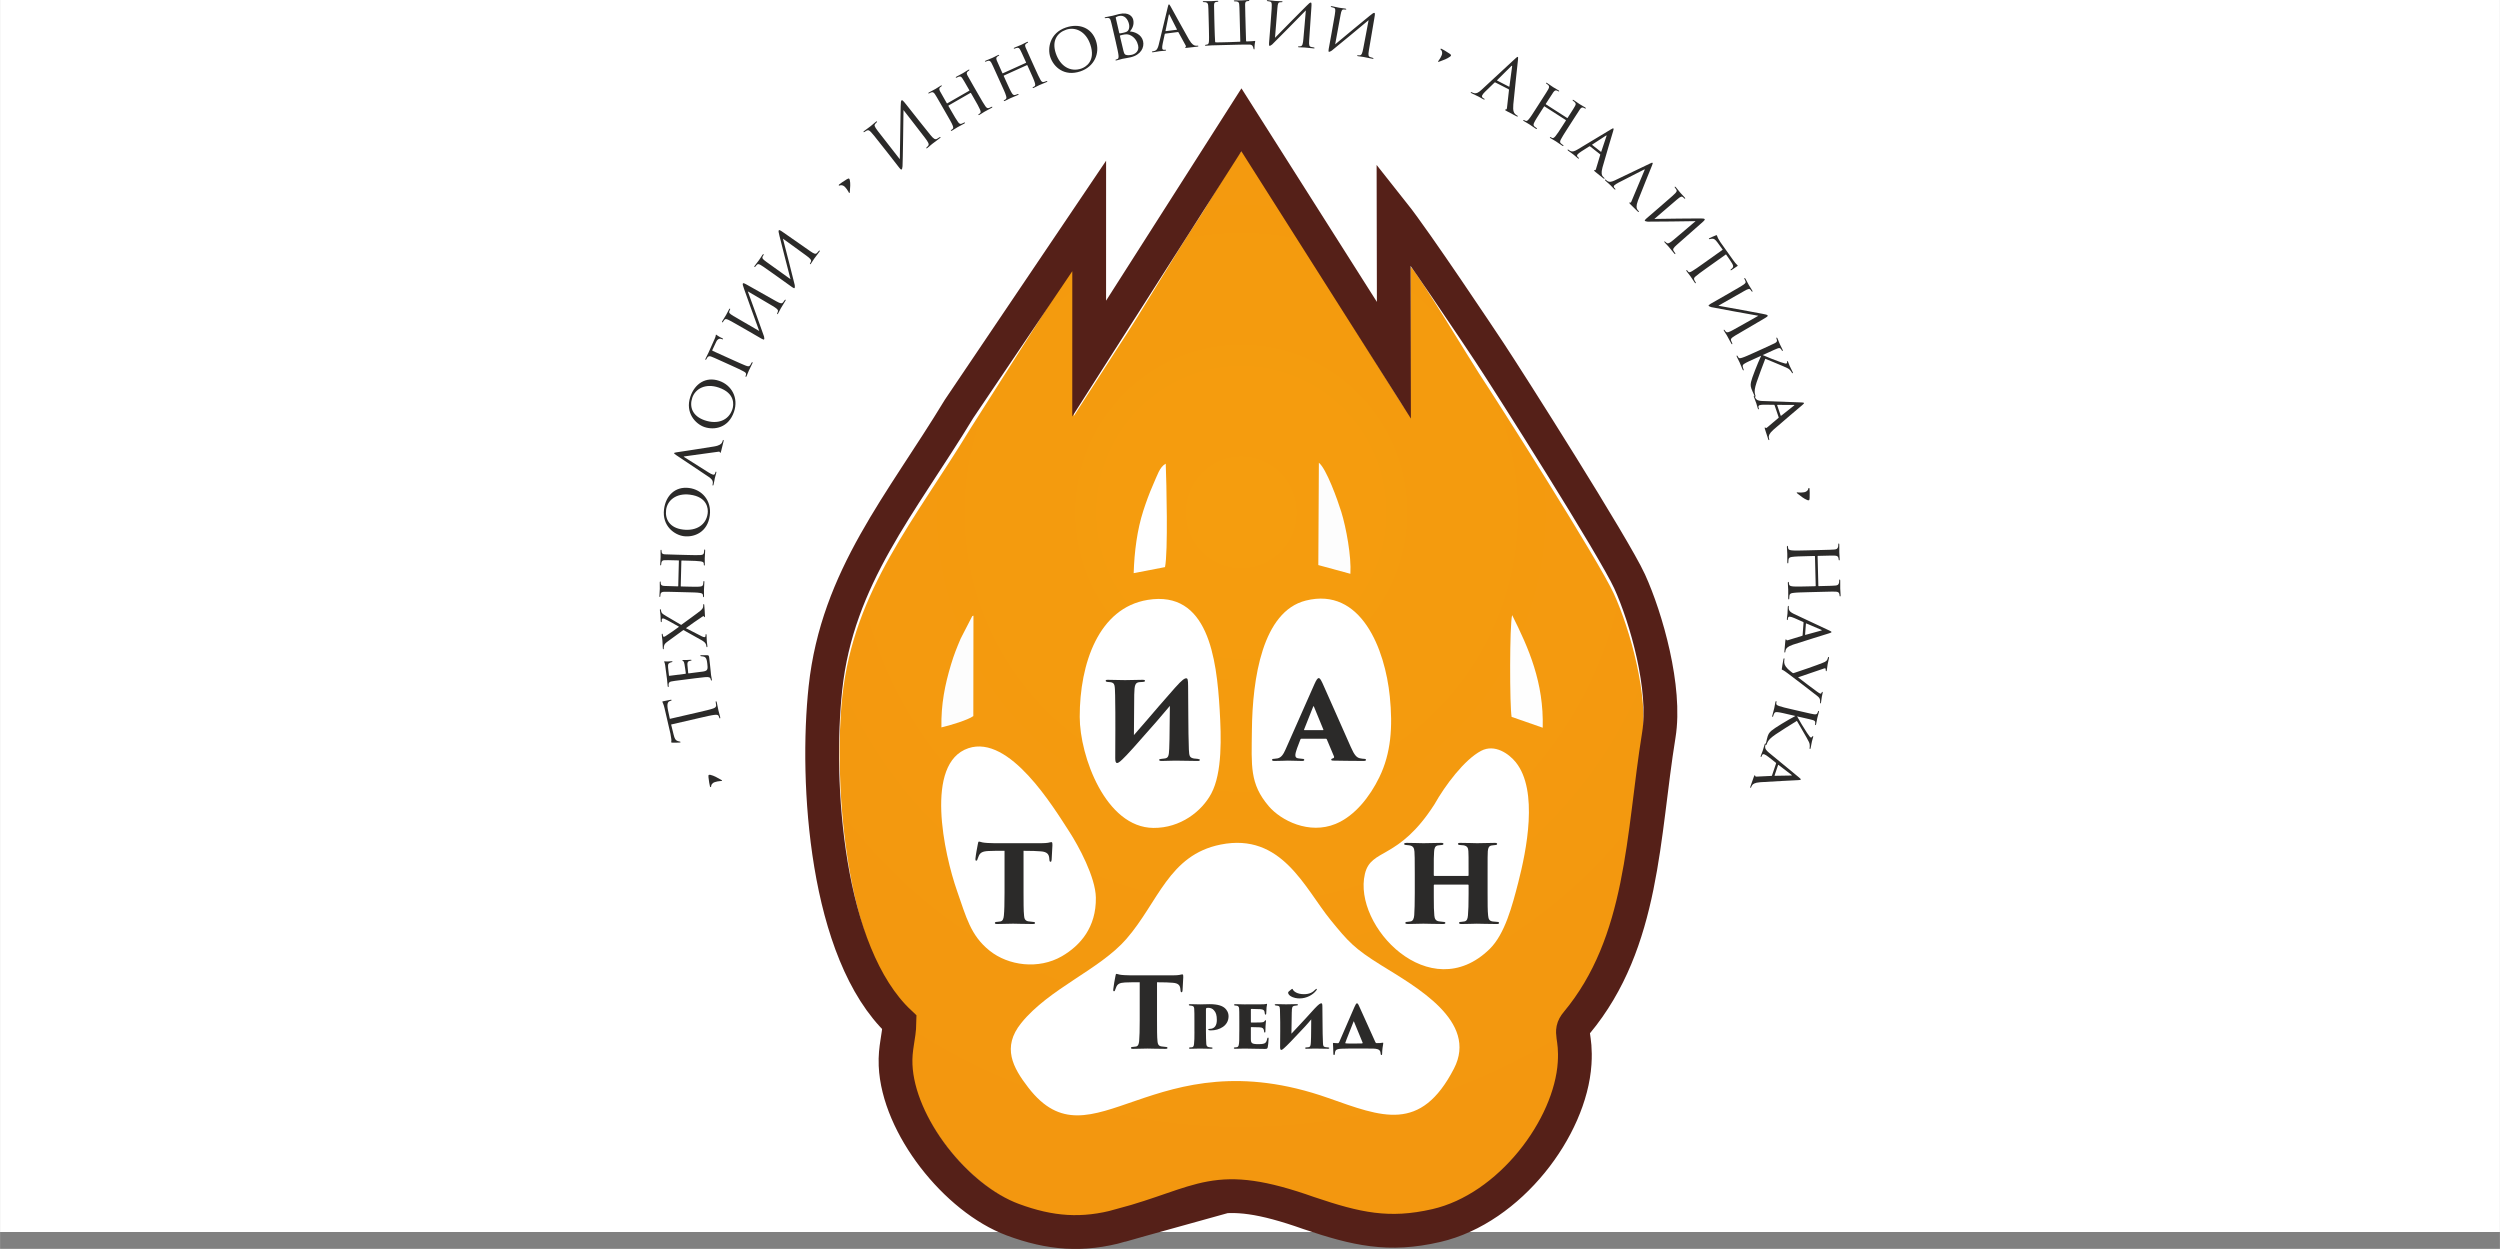 <?xml version="1.0" encoding="UTF-8"?> <!-- Creator: CorelDRAW 2019 (64-Bit) --> <svg xmlns="http://www.w3.org/2000/svg" xmlns:xlink="http://www.w3.org/1999/xlink" xml:space="preserve" width="23.707mm" height="11.843mm" style="shape-rendering:geometricPrecision; text-rendering:geometricPrecision; image-rendering:optimizeQuality; fill-rule:evenodd; clip-rule:evenodd" viewBox="0 0 2356.49 1177.26"><rect x="0" y="0" width="2356.49" height="1177.26" fill="#808080" stroke="none"/> <defs> <style type="text/css"> <![CDATA[ .str0 {stroke:#552018;stroke-width:31.84;stroke-miterlimit:22.926} .fil5 {fill:none;fill-rule:nonzero} .fil3 {fill:#FDFDFD} .fil2 {fill:#FEFEFE} .fil0 {fill:white} .fil4 {fill:#2B2A29;fill-rule:nonzero} .fil1 {fill:url(#id0)} ]]> </style> <radialGradient id="id0" gradientUnits="userSpaceOnUse" gradientTransform="matrix(8.509 -0 -0 8.592 -8788 -3671)" cx="1170.29" cy="483.47" r="1348.36" fx="1170.29" fy="483.47"> <stop offset="0" style="stop-opacity:1; stop-color:#F59D0E"></stop> <stop offset="1" style="stop-opacity:1; stop-color:#CB2F22"></stop> </radialGradient> </defs> <g id="Слой_x0020_1">  <rect class="fil0" x="0" y="0" width="2356.49" height="1161.34"></rect> <g id="_974850416"> <path class="fil1" d="M1062.28 1139.51c76.32,-21.3 83.7,-40.26 170.23,-11.07 37.75,12.73 75.1,22.96 113.97,13.98 66.85,-15.46 121.33,-88.69 125.07,-146.67 1.66,-25.6 -5.45,-27.87 1.88,-36.68 60.85,-73.07 59.58,-169.81 74.29,-260.33 6.84,-42.06 -11.31,-105.83 -26.43,-138.93 -14.09,-30.85 -109.3,-180.87 -126.85,-207.33 -7.3,-11 -57.36,-94.22 -64.86,-101.04l-0.52 140.69c-1.95,-3.63 -6.72,-9.64 -9.68,-14.5l-128.86 -205.48c-2.96,-4.85 -15.21,-26.29 -19.72,-30.28 -6.86,6.94 -32.01,50.56 -40.13,62.89 -28.56,43.38 -50.48,82.88 -79.33,126.45l-39.19 60.97 -0.56 -140.71 -96.74 152.24c-52.29,86.3 -110.07,152.16 -120.88,252.53 -8.27,76.68 1.82,221.65 52.45,286.04 4.89,6.22 10.54,10.92 14.47,16.44 -0.23,13.24 -4.17,22.6 -3.5,38.65 2.3,54.5 54.63,120.66 105.98,139.73 33.55,12.47 64.27,12.1 98.9,2.44l0.01 -0.01z"></path> <path class="fil2" d="M1424.85 675.75c-1.87,-10.03 -1.96,-87.44 0.51,-95.9 15.56,31.08 29.95,63.45 28.81,106.12l-29.32 -10.22 0.01 0z"></path> <path class="fil0" d="M1150.54 796.13c-48.85,9.8 -58.67,54.26 -88.79,88.92 -25.21,29.02 -72.64,46.57 -99.12,79.29 -18.5,22.85 -7.87,42.08 6.64,60.87 60.11,77.89 117.08,-48.61 282.73,9.81 50.57,17.82 87.08,33.1 118.51,-27.71 23.09,-44.68 -35.96,-77.12 -68.78,-97.55 -25.11,-15.65 -30.81,-22.03 -47.49,-42.51 -24.49,-30.08 -46.06,-82.68 -103.7,-71.12l0 0.01z"></path> <path class="fil0" d="M1081.77 565.49c-46.03,7.51 -64.07,59.77 -64.04,110.26 0.02,37.01 24.45,104.29 69.45,104.68 25.58,0.22 45.72,-15.76 54.57,-32.4 10.52,-19.75 9.38,-53.6 7.92,-78.69 -2.88,-49.46 -11.13,-113.12 -67.9,-103.86z"></path> <path class="fil0" d="M1230.82 566.13c-40.78,10.26 -50.31,73.23 -50.79,122.46 -0.33,33.51 -2.2,50.15 15.89,71.36 11.6,13.61 38.06,26.91 62.94,16.72 18.24,-7.48 32.39,-25.72 41.27,-43.94 11.12,-22.8 12.78,-47.66 9.91,-76.15 -4.49,-44.62 -27.07,-103.57 -79.23,-90.45l0.01 -0.01z"></path> <path class="fil0" d="M912.8 705.29c-41.8,13.99 -22.77,100.02 -10.72,134.48 8.75,24.97 12.78,41.98 30.64,56.33 17.74,14.26 46.21,17.99 68.15,5.32 17.5,-10.12 32.51,-27.44 32.08,-55.29 -0.31,-19.34 -16.48,-49 -25.02,-62.15 -15.12,-23.26 -56.34,-91.67 -95.13,-78.7z"></path> <path class="fil0" d="M1396.16 707.74c-15.76,8.24 -34.03,32.62 -44.09,50.53 -34.06,53.13 -59.71,40.94 -65.51,65.51 -11.61,49.17 61.35,125.75 117.57,70.81 14.35,-14.04 21.31,-40.66 27.05,-63 7.57,-29.46 19.19,-86.27 -2.41,-113.08 -6.36,-7.9 -19.71,-17.49 -32.61,-10.77l0 0z"></path> <path class="fil0" d="M1068.6 540.28l29.52 -5.7c2.96,-13.8 1.39,-80 0.7,-97.49 -5.75,3.02 -7.85,10.71 -12.37,20.86 -2.98,6.71 -6.23,15.6 -8.78,23.51 -5.8,17.96 -8.45,38.46 -9.08,58.82l0 0z"></path> <path class="fil3" d="M1242.65 532.66l30.23 8.23c1.01,-16.43 -3.98,-43.54 -8.56,-58.32 -3.53,-11.38 -14.11,-40.85 -21.15,-46.36l-0.52 96.44 0 0.01z"></path> <path class="fil3" d="M887.36 685.67c7.76,-1.76 24.97,-6.91 30.08,-10.66l0.12 -94.67c-0.82,0.31 -1.27,0.36 -1.4,0.96l-10.6 20.57c-3.75,8.83 -6.28,15 -9.17,24.6 -5.72,19.04 -9.43,37.27 -9.03,59.19l0 0z"></path> <path class="fil4" d="M964.78 802.01c7.69,0 12.95,0.21 16.29,0.51 5.97,0.41 7.48,2.83 7.89,5.97 0.1,0.51 0.1,0.91 0.2,2.02 0.1,1.22 0.31,1.83 1.11,1.83 0.61,0 0.9,-0.61 1,-2.03 0.11,-2.52 0.72,-11.94 0.72,-13.35 0,-2.53 -0.11,-3.14 -1.01,-3.14 -0.71,0 -1.51,0.31 -3.14,0.61 -1.41,0.2 -3.23,0.41 -6.37,0.41l-44.02 0c-3.86,0 -9.42,-0.31 -11.24,-0.72 -2.33,-0.51 -2.73,-0.81 -3.44,-0.81 -0.61,0 -0.9,1 -1.11,2.52 -0.71,3.86 -1.82,9.31 -2.23,13.46 -0.1,1.21 -0.1,2.03 0.81,2.03 0.71,0 1,-0.82 1.21,-1.62 0.21,-0.61 0.41,-1.21 0.91,-2.33 1.32,-3.55 3.55,-4.86 9.21,-5.16 5.06,-0.31 11.34,-0.21 15.29,-0.21l0 39.68c0,9.81 -0.2,17.11 -0.62,21.35 -0.3,2.93 -1,5.16 -3.23,5.56 -1.11,0.21 -2.24,0.31 -3.24,0.41 -1.21,0 -2.03,0.31 -2.03,1.01 0,0.82 0.72,1.01 2.33,1.01 3.35,0 13.16,-0.31 14.88,-0.31 1.62,0 11.44,0.31 18.32,0.31 1.82,0 2.33,-0.31 2.33,-0.91 0,-0.71 -0.41,-1.01 -2.03,-1.11 -1.82,-0.2 -3.03,-0.31 -4.35,-0.51 -3.03,-0.51 -3.74,-2.63 -3.94,-5.26 -0.51,-4.25 -0.51,-13.67 -0.51,-21.56l0 -39.67 0 0z"></path> <path class="fil4" d="M1069.14 654.36c0.2,-8.1 0.72,-10.83 4.66,-11.33 1,-0.1 2.32,-0.21 3.33,-0.21 1.63,-0.09 2.14,-0.5 2.14,-1 0,-0.82 -0.71,-1 -2.43,-1 -2.83,0 -9.62,0.2 -16.4,0.3 -2.64,0 -12.56,-0.3 -16.1,-0.3 -1.62,0 -2.13,0.2 -2.13,0.91 0,0.6 0.61,1 1.82,1.1 0.82,0 1.62,0.11 2.53,0.21 4.55,0.61 4.25,2.93 4.55,12.65 0.41,20.54 0.1,45.54 0.1,58.9 0,3.04 0.41,4.65 1.72,4.65 0.72,0 1.82,-0.31 4.96,-3.34 3.86,-3.54 13.27,-13.97 32.59,-36.12 5.36,-6.27 9.01,-10.53 12.23,-14.37 -0.31,12.65 -0.11,29.55 -0.62,40.38 -0.3,6.58 -0.71,8.81 -4.43,9.21 -1,0.2 -1.62,0.2 -2.63,0.31 -1.72,0.2 -2.43,0.31 -2.43,1.01 0,0.71 0.82,1 2.43,1 3.75,0 8.49,-0.31 12.74,-0.31 2.43,0.1 16.9,0.31 20.84,0.31 1.62,0 2.33,-0.1 2.33,-1 0,-0.52 -0.41,-0.72 -2.33,-1.01 -0.72,-0.1 -2.73,-0.2 -3.24,-0.31 -3.95,-0.81 -4.45,-2.03 -4.75,-8.4 -0.72,-19.94 -0.41,-39.77 -0.72,-59.81 0,-6.37 -0.51,-7.39 -1.72,-7.39 -1.61,0 -3.75,1.21 -10.63,8.91 -5.37,6.06 -9.59,10.93 -15.67,17.91 -4.36,5.06 -14.66,17.21 -23.06,26.71l0.3 -38.55 0 -0.02z"></path> <path class="fil4" d="M1249.84 696.36c0.3,0 0.71,0.2 0.81,0.61l6.78 16.09c0.31,0.9 -0.1,1.61 -1.21,1.82 -0.9,0.2 -1.41,0.61 -1.41,1.22 0,0.6 0.6,0.9 2.23,0.9 6.48,0.1 18.01,0.31 27.92,0.31 1.93,0 2.64,-0.31 2.64,-1.01 0,-0.61 -0.62,-1 -1.93,-1 -0.91,-0.1 -2.13,-0.1 -3.24,-0.41 -3.54,-0.51 -5.77,-2.93 -9.21,-10.82 -6.88,-15.39 -23.88,-54.14 -26.51,-59.81 -1.72,-3.65 -2.63,-5.06 -3.64,-5.06 -1.12,0 -2.24,1.52 -4.16,5.86l-27.03 61.13c-2.12,4.86 -4.15,7.99 -7.68,8.7 -1.01,0.21 -2.03,0.31 -3.24,0.41 -1.21,0 -1.93,0.21 -1.93,1.01 0,0.61 0.62,1 2.03,1 5.06,0 11.74,-0.31 12.85,-0.31 5.37,0 8.81,0.31 13.36,0.31 1.31,0 2.13,-0.2 2.13,-1 0,-0.51 -0.31,-1.01 -1.82,-1.01 -0.82,-0.1 -2.44,-0.2 -3.55,-0.41 -2.13,-0.2 -3.03,-1.1 -3.03,-3.03 0,-1.21 0.6,-3.85 1.61,-6.48l3.14 -8.29c0.2,-0.51 0.41,-0.72 0.9,-0.72l23.19 0 0 -0.01zm-20.25 -8.09c-0.3,0 -0.51,-0.21 -0.4,-0.52l8.6 -21.65c0.21,-0.51 0.41,-0.72 0.72,0l8.9 21.65c0.11,0.21 0.11,0.52 -0.51,0.52l-17.31 0z"></path> <path class="fil4" d="M1352.09 825.69c-0.31,0 -0.61,-0.2 -0.61,-0.71l0 -2.13c0,-12.65 0,-16.81 0.31,-20.04 0.2,-2.93 0.71,-5.27 3.44,-5.86 1,-0.21 2.33,-0.31 3.55,-0.41 1.21,0 1.82,-0.51 1.82,-1.01 0,-0.61 -0.31,-1.01 -2.12,-1.01 -4.36,0 -12.86,0.31 -16.71,0.31 -2.32,0 -10.12,-0.31 -15.98,-0.31 -1.11,0 -2.24,0.21 -2.24,0.91 0,0.51 0.2,1 2.03,1.11 1.11,0.1 1.62,0.1 2.83,0.31 3.54,0.51 4.65,2.43 4.86,5.96 0.2,3.24 0.31,5.57 0.31,21.25l0 17.61c0,9.62 -0.21,16.7 -0.51,20.94 -0.21,3.04 -1.12,5.68 -3.55,5.97 -1.32,0.21 -1.92,0.31 -3.14,0.41 -1.31,0 -1.71,0.41 -1.71,1.11 0,0.71 1.1,0.91 2.23,0.91 3.23,0 13.86,-0.31 14.77,-0.31 1.01,0 12.95,0.31 18.73,0.31 1.51,0 2.02,-0.51 2.02,-1.01 0,-0.71 -0.81,-1.01 -1.92,-1.01 -1.11,-0.1 -2.13,-0.2 -4.25,-0.5 -3.03,-0.51 -3.95,-2.44 -4.24,-5.38 -0.41,-4.34 -0.51,-8.5 -0.51,-18.11l0 -10.52c0,-0.51 0.31,-0.62 0.61,-0.62l31.58 0c0.31,0 0.61,0.2 0.61,0.62l0 8.19c0,9.61 -0.2,15.99 -0.61,20.24 -0.31,3.24 -0.91,5.17 -3.34,5.67 -0.92,0.21 -2.13,0.31 -3.14,0.41 -1.31,0 -1.92,0.41 -1.92,0.91 0,0.62 0.41,1.12 2.23,1.12 4.96,0 12.85,-0.31 14.47,-0.31 1.82,0 12.04,0.31 19.03,0.31 1.21,0 2.02,-0.31 2.02,-1.01 0,-0.51 -0.51,-1.01 -1.72,-1.01 -1,-0.1 -3.03,-0.2 -4.45,-0.41 -3.03,-0.5 -3.85,-2.23 -4.16,-5.56 -0.5,-4.24 -0.5,-11.74 -0.5,-21.35l0 -17.81c0,-15.7 0,-18.32 0.2,-21.56 0.31,-3.24 1.11,-4.96 3.74,-5.36 1.22,-0.21 1.83,-0.21 3.55,-0.41 1,0 1.51,-0.51 1.51,-1.01 0,-0.61 -0.5,-1.01 -2.02,-1.01 -4.35,0 -15.99,0.31 -16.9,0.31 -1.01,0 -10.13,-0.31 -15.99,-0.31 -1.51,0 -2.03,0.41 -2.03,1.01 0,0.41 0.52,1.01 1.93,1.01 1.21,0.1 2.73,0.2 3.54,0.31 3.34,0.71 4.15,2.43 4.35,5.37 0.2,3.24 0.2,4.96 0.2,20.65l0 2.13c0,0.51 -0.31,0.71 -0.61,0.71l-31.58 0 0 -0.03z"></path> <path class="fil4" d="M1090.56 925.93c7,0 11.78,0.19 14.82,0.47 5.43,0.36 6.81,2.57 7.18,5.42 0.09,0.47 0.09,0.83 0.19,1.85 0.09,1.1 0.28,1.66 1,1.66 0.56,0 0.83,-0.56 0.92,-1.85 0.09,-2.3 0.65,-10.86 0.65,-12.15 0,-2.31 -0.09,-2.85 -0.92,-2.85 -0.65,0 -1.37,0.28 -2.85,0.55 -1.28,0.19 -2.94,0.37 -5.8,0.37l-40.04 0c-3.49,0 -8.56,-0.28 -10.22,-0.64 -2.12,-0.47 -2.48,-0.75 -3.12,-0.75 -0.56,0 -0.83,0.92 -1.01,2.31 -0.65,3.5 -1.65,8.46 -2.03,12.25 -0.09,1.1 -0.09,1.84 0.75,1.84 0.65,0 0.91,-0.74 1.1,-1.47 0.18,-0.56 0.37,-1.11 0.83,-2.12 1.19,-3.22 3.22,-4.41 8.38,-4.69 4.6,-0.28 10.31,-0.19 13.89,-0.19l0 36.07c0,8.94 -0.18,15.56 -0.54,19.42 -0.28,2.67 -0.92,4.7 -2.95,5.07 -1,0.19 -2.03,0.27 -2.94,0.36 -1.1,0 -1.84,0.28 -1.84,0.93 0,0.73 0.65,0.91 2.12,0.91 3.03,0 11.96,-0.28 13.53,-0.28 1.47,0 10.4,0.28 16.66,0.28 1.66,0 2.12,-0.28 2.12,-0.83 0,-0.66 -0.37,-0.92 -1.84,-1.02 -1.66,-0.18 -2.76,-0.27 -3.96,-0.46 -2.75,-0.46 -3.41,-2.39 -3.59,-4.78 -0.46,-3.87 -0.46,-12.43 -0.46,-19.61l0 -36.07 -0.02 0zm35.32 46.49c0,5.47 -0.07,9.25 -0.39,11.57 -0.19,2.25 -0.77,2.95 -1.86,3.21 -0.58,0.06 -1.22,0.06 -1.74,0.13 -0.64,0.06 -1.15,0.19 -1.15,0.65 0,0.38 0.32,0.64 1.28,0.64 1.8,0 8.61,-0.19 8.74,-0.19 0.32,0 7.06,0.19 10.98,0.19 0.89,0 1.22,-0.32 1.22,-0.58 0,-0.45 -0.27,-0.64 -1.16,-0.71 -0.71,-0.07 -1.6,-0.07 -2.38,-0.26 -1.74,-0.32 -2.25,-1.41 -2.38,-3.02 -0.19,-2.31 -0.33,-7.39 -0.33,-11.63l0 -20.86c0,-1.03 0.4,-1.35 0.9,-1.48 0.26,0 0.58,-0.07 1.29,-0.07 2.24,0 4.05,0.78 5.33,2.32 1.93,1.99 2.75,4.75 2.75,9.13 0,4.81 -1.8,8.41 -6.88,8.41 -1.02,0 -1.21,0.32 -1.21,0.65 0,0.26 0.25,0.45 0.64,0.58 0.39,0.14 1.48,0.19 1.86,0.19 7.9,0 16.64,-4.3 16.64,-13.29 0,-3.8 -2,-6.29 -3.28,-7.51 -2.5,-2.32 -6.75,-3.93 -14.71,-3.93 -2.63,0 -5.84,0.2 -8.67,0.2 -0.83,0 -7.26,-0.2 -9.51,-0.2 -1.16,0 -1.28,0.39 -1.28,0.72 0,0.32 0.26,0.51 1.02,0.58 0.59,0.06 1.16,0.13 1.99,0.26 1.61,0.33 1.93,1.28 2.07,2.69 0.19,1.8 0.19,6.29 0.19,11.89l0 9.76 0.02 -0.01zm42.27 0c0,3.09 -0.07,6.17 -0.07,8.29 -0.19,3.92 -0.38,6.1 -2.24,6.42 -0.66,0.13 -1.09,0.13 -1.68,0.19 -0.95,0 -1.15,0.33 -1.15,0.59 0,0.39 0.26,0.71 1.34,0.71 3.27,0 6.04,-0.2 8.74,-0.2 6.1,0 10.22,0.33 18.83,0.33 2.12,0 2.57,-0.07 3.02,-1.48 0.26,-1.09 0.83,-5.6 0.83,-8.03 0,-0.71 -0.07,-1.15 -0.52,-1.15 -0.39,0 -0.65,0.32 -0.78,0.96 -0.52,2.56 -1.15,3.92 -2.76,4.56 -1.6,0.58 -3.86,0.65 -5.33,0.65 -6.55,0 -7.27,-0.9 -7.33,-4.82 -0.07,-2.25 0,-4.88 0,-6.74l0 -4.06c0,-0.32 0.06,-0.45 0.39,-0.45 1.8,0 6.16,0.07 7.96,0.2 3.02,0.19 3.67,1.22 3.99,2.95 0.07,0.39 0.07,0.78 0.13,1.09 0.06,0.65 0.32,0.89 0.64,0.89 0.39,0 0.59,-0.19 0.59,-0.95 0,-0.65 0.06,-3.6 0.13,-4.82 0.06,-2.05 0.45,-4.49 0.45,-5.14 0,-0.32 -0.07,-0.71 -0.45,-0.71 -0.27,0 -0.52,0.2 -0.78,0.71 -0.71,1.09 -1.48,1.29 -4.62,1.41 -2.25,0.07 -6.23,0.07 -7.97,0.07 -0.39,0 -0.45,-0.13 -0.45,-0.52l0 -11.75c0,-0.39 0.13,-0.58 0.45,-0.58 1.8,0 6.49,0.13 8.62,0.25 2.75,0.26 3.47,1.03 3.79,2.32 0.19,0.83 0.19,1.28 0.32,2.05 0.06,0.52 0.32,0.78 0.65,0.78 0.38,0 0.64,-0.45 0.64,-0.89 0.2,-3.47 0.26,-4.63 0.33,-6.04 0.12,-1.28 0.32,-1.99 0.45,-2.69 0.06,-0.33 -0.07,-0.58 -0.39,-0.58 -0.2,0 -0.52,0.06 -0.89,0.2 -0.97,0.19 -2.19,0.25 -3.27,0.25 -0.9,0 -15.69,0.07 -16.71,0.07 -2.44,0 -5.14,-0.2 -8.61,-0.2 -0.89,0 -1.21,0.26 -1.21,0.58 0,0.33 0.12,0.65 0.95,0.71 0.59,0.07 1.22,0.07 1.74,0.2 1.34,0.26 1.92,1.15 2.06,2.56 0.12,1.8 0.19,2.83 0.19,12.08l0 9.76 0 -0.01zm49.49 -18.3c0.06,-4.43 0.32,-5.66 2.63,-6.04 0.71,-0.12 1.22,-0.19 1.94,-0.26 0.95,0 1.21,-0.38 1.21,-0.71 0,-0.39 -0.38,-0.58 -1.34,-0.58 -1.62,0 -5.73,0.13 -9.83,0.19 -1.53,0 -7.49,-0.19 -9.42,-0.19 -0.95,0 -1.27,0.26 -1.27,0.65 0,0.32 0.32,0.58 1.08,0.65 0.45,0.06 0.83,0.13 1.41,0.19 2.63,0.33 2.38,1.48 2.5,6.68 0.39,11.43 0.07,25.37 0.07,32.5 0,1.6 0.39,2.5 1.02,2.5 0.45,0 1.15,-0.19 2.94,-1.86 2.11,-1.8 8.07,-7.84 19.33,-19.98 2.52,-2.75 4.38,-4.88 6.05,-6.94 -0.14,6.68 0,15.75 -0.33,21.26 -0.19,3.67 -0.45,4.75 -2.63,5.01 -0.71,0.07 -1.02,0.07 -1.61,0.13 -0.83,0 -1.16,0.26 -1.16,0.65 0,0.45 0.39,0.65 1.23,0.65 2.13,0 5.14,-0.2 7.64,-0.2 1.42,0.07 10.22,0.2 12.53,0.2 0.83,0 1.34,-0.13 1.34,-0.65 0,-0.32 -0.19,-0.58 -1.15,-0.65 -0.46,0 -1.74,-0.13 -2.19,-0.19 -2.32,-0.45 -2.5,-1.02 -2.63,-4.5 -0.52,-11.04 -0.26,-22.03 -0.52,-33.08 0,-3.33 -0.25,-3.79 -1.02,-3.79 -0.96,0 -2.25,0.66 -6.36,5.01 -3.02,3.41 -5.33,5.79 -8.3,9.13 -2.25,2.45 -8.42,9.12 -13.51,14.51l0.32 -20.3 0.01 0zm-3.46 -18.37c0,1.02 0.88,2.25 2.11,3.08 3.02,1.99 6.43,2.32 8.75,2.32 6.5,0 12.48,-3.28 15.64,-7.46 0.71,-0.96 0.71,-1.54 0.32,-1.54 -0.32,0 -0.52,0 -1.15,0.65 -2.51,2.63 -5.47,4.36 -10.81,4.36 -6.24,0 -9.72,-2.63 -10.5,-4.62 -0.12,-0.33 -0.26,-0.39 -0.52,-0.39 -0.38,0 -2.05,1.48 -3.25,2.5 -0.33,0.26 -0.59,0.65 -0.59,1.09zm60.67 47.92c-2.76,0 -5.08,0 -6.17,-0.13 -0.38,-0.07 -0.65,-0.2 -0.65,-0.39 0,-0.45 0.83,-2.25 7.84,-20.17 0.13,-0.2 0.26,-0.2 0.32,-0.13 3.02,7.19 5.91,14.32 8.22,19.97 0.14,0.52 0.06,0.71 -0.83,0.78 -0.96,0.06 -2.38,0.06 -5.34,0.06l-3.4 0 0.01 0.01zm14.57 4.75c7.7,0 11.88,-0.2 11.95,4.75 0,0.83 0.26,1.34 0.78,1.34 0.32,0 0.65,-0.26 0.65,-1.34 0,-3.15 0.7,-7.84 1.02,-9.38 0.13,-0.83 0,-0.96 -0.52,-0.89 -1.6,0.32 -3.08,0.39 -5.72,0.39 -0.45,0 -0.83,-0.2 -1.15,-0.9 -4.82,-10.34 -13.49,-30.32 -15.68,-34.75 -0.39,-0.83 -0.9,-1.86 -1.61,-1.86 -0.77,0 -1.15,0.58 -2.49,3.53l-14.19 32.7c-0.39,0.83 -0.66,1.34 -1.29,1.34 -0.78,0 -2.88,-0.06 -4.17,-0.26 -0.39,0 -0.58,0 -0.58,0.59 0,1.21 0.38,4.68 0.38,9.37 0,1.35 0.39,1.47 0.71,1.47 0.46,0 0.65,-0.51 0.72,-1.28 0.38,-4.24 1.09,-4.82 12.64,-4.82l18.57 0 0 0.01z"></path> <path class="fil5 str0" d="M1056.52 1155.13c79.54,-21.4 87.24,-43.48 177.41,-11.55 44.52,15.02 74.99,22.06 119.95,11.67 69.67,-16.1 126.46,-92.43 130.36,-152.86 1.72,-26.68 -5.69,-29.06 1.96,-38.23 63.43,-76.17 62.09,-176.97 77.42,-271.33 7.13,-43.84 -11.79,-110.3 -27.54,-144.8 -14.69,-32.15 -113.91,-188.51 -132.19,-216.09 -7.6,-11.46 -69.48,-104.42 -90.28,-130.64l0.28 138.27 -143.74 -226.63 -143.51 225.07 0.03 -134.44 -122.64 181.78c-54.49,89.94 -114.72,158.59 -125.99,263.2 -9.52,88.45 0.1,249.77 69.77,315.25 -0.23,13.81 -4.34,23.56 -3.65,40.29 2.39,56.8 56.94,125.74 110.46,145.62 35.22,13.08 65.82,15.51 101.92,5.43l-0.01 0z"></path> <g id="_827737600"> <path class="fil4" d="M669.19 741.34c0.17,0.5 0.38,0.71 0.76,0.59 0.37,-0.13 0.3,-0.53 0.39,-1.1 0.11,-0.87 0.63,-2.63 3.48,-3.59 1.23,-0.43 3.55,-0.93 5.18,-0.99 0.42,-0.01 1.11,0.03 1.36,-0.05 0.19,-0.06 0.25,-0.29 0.21,-0.42 -0.11,-0.31 -0.78,-0.64 -1.29,-0.94 -3.15,-1.77 -6.2,-3.63 -9.72,-4.44 -0.37,-0.08 -0.86,-0.12 -1.36,0.05 -0.43,0.14 -0.62,0.83 -0.42,2.21 0.36,3.33 1.06,7.64 1.42,8.71l0 -0.01zm-37.82 -63.75c-0.56,-2.69 -1.16,-5.38 -1.73,-8.06 -1.28,-6.14 -0.17,-8.01 1.7,-8.65 0.26,-0.05 0.44,-0.16 0.69,-0.22 0.87,-0.27 1.04,-0.44 0.97,-0.76 -0.07,-0.26 -0.37,-0.39 -0.94,-0.26 -0.7,0.16 -5.14,0.98 -7.05,1.42 -0.39,0.09 -0.78,0.18 -0.7,0.5 0.06,0.26 0.38,0.79 0.73,1.72 0.43,0.97 0.89,2.41 1.36,4.44l5.53 23.9c0.17,0.77 0.61,3.21 0.83,5.11 0.27,1.75 -0.22,2.52 -0.12,2.98 0.07,0.25 0.94,0.32 1.36,0.36 0.54,0.01 6.3,0.02 6.95,-0.13 0.38,-0.09 0.55,-0.26 0.5,-0.45 -0.06,-0.25 -0.23,-0.41 -0.78,-0.49 -0.5,-0.09 -0.99,-0.18 -2.24,-0.63 -1.76,-0.67 -2.56,-2.09 -3.54,-6.02 -0.79,-3.11 -1.51,-6.29 -2.31,-9.4l26.95 -6.22c6.11,-1.42 11.14,-2.57 13.9,-2.87 1.91,-0.18 3.38,-0.19 3.94,1.03 0.26,0.55 0.57,1.28 0.7,1.85 0.09,0.39 0.31,0.47 0.5,0.43 0.38,-0.09 0.44,-0.44 0.27,-1.14 -0.44,-1.91 -1.55,-5.87 -1.62,-6.19 -0.08,-0.32 -0.82,-4.38 -1.63,-7.88 -0.15,-0.7 -0.43,-0.97 -0.75,-0.9 -0.19,0.05 -0.35,0.22 -0.26,0.61 0.14,0.58 0.33,2 0.41,2.92 0.19,1.97 -1.13,2.67 -2.93,3.29 -2.59,0.94 -7.63,2.1 -13.75,3.52l-26.94 6.22 0 -0.02zm23.16 -38.15c4.93,-0.62 7.59,-0.89 9.81,-1.11 4.04,-0.38 4.98,0.3 5.39,1.43 0.19,0.44 0.31,0.87 0.36,1.27 0.05,0.32 0.27,0.56 0.53,0.53 0.33,-0.05 0.42,-0.39 0.34,-0.97 -0.2,-1.55 -0.55,-2.75 -0.74,-4.25 -0.31,-2.4 -0.55,-5.4 -0.78,-7.68 -0.29,-2.27 -0.39,-4.11 -0.93,-8.37 -0.27,-2.15 -0.46,-2.58 -1.79,-2.67 -1.13,-0.06 -5.28,-0.07 -5.75,0 -0.39,0.04 -0.96,0.12 -0.91,0.51 0.03,0.27 0.32,0.43 0.98,0.47 2.47,0.22 3.82,0.51 4.65,2.38 0.66,1.56 0.85,3.65 1.01,4.88 0.28,2.2 0.35,3.78 0.02,4.8 -0.42,1.44 -1.6,1.93 -3.99,2.36 -1.09,0.2 -6.81,0.86 -8.82,1.12l-4.74 0.61c-0.26,0.03 -0.46,-0.02 -0.51,-0.41 -0.13,-1.03 -0.67,-6.31 -0.73,-7.81 -0.13,-2.49 0.74,-3 1.54,-3.36 0.52,-0.2 1.15,-0.35 1.54,-0.4 0.45,-0.06 0.83,-0.17 0.79,-0.49 -0.03,-0.27 -0.24,-0.37 -0.77,-0.37 -0.85,0.04 -2.16,0.2 -4,0.24 -1.91,0.05 -3.17,-0.05 -3.5,-0.02 -0.32,0.04 -0.37,0.18 -0.36,0.31 0.04,0.27 0.19,0.45 0.62,0.66 0.78,0.43 1.09,1.37 1.35,2.86 0.3,1.34 1.19,7.94 1.29,8.73 0.04,0.32 -0.2,0.43 -0.6,0.47l-14.72 1.87c-0.4,0.05 -0.54,-0.06 -0.56,-0.26 -0.02,-0.14 -0.78,-6.56 -0.82,-7.42 -0.22,-3.26 0.16,-3.91 1.41,-4.45 0.43,-0.25 1.05,-0.54 2.02,-0.73 0.46,-0.05 0.7,-0.22 0.66,-0.55 -0.04,-0.32 -0.45,-0.4 -1.03,-0.32 -1.23,0.09 -2.28,0.15 -3.39,0.23 -1.64,0.08 -2.59,-0.2 -2.98,-0.15 -0.33,0.04 -0.44,0.19 -0.42,0.32 0.03,0.26 0.1,0.32 0.28,0.69 0.27,0.5 0.42,1.21 0.66,2.49 0.23,1.29 1.69,12.83 1.73,13.15 0.4,3.64 0.5,5.41 0.66,6.71 0.08,0.65 0.25,0.95 0.64,0.9 0.2,-0.03 0.35,-0.44 0.29,-0.89 -0.06,-0.52 -0.08,-1.17 -0.07,-1.57 0.15,-1.93 1,-2.5 2.8,-2.86 1.73,-0.35 3.29,-0.55 11.78,-1.62l9.73 -1.24 0.01 0.01zm6.13 -36.32c2.87,1.61 4.2,2.75 4.79,4.41 0.27,0.9 0.38,1.48 0.41,1.87 0.03,0.46 0.25,0.71 0.51,0.69 0.2,-0.02 0.45,-0.23 0.4,-0.87 -0.16,-2.03 -0.56,-4.62 -0.58,-5.01 -0.05,-0.53 -0.14,-4.38 -0.25,-5.76 -0.03,-0.53 -0.25,-0.71 -0.51,-0.69 -0.27,0.02 -0.44,0.23 -0.4,0.83 0.02,0.32 0.03,0.4 0,0.79 -0.07,0.79 -0.51,1.22 -1.02,1.25 -0.59,0.05 -1.67,-0.39 -2.49,-0.79l-15.01 -7.7c5.16,-3.75 10.25,-7.41 15.44,-10.81 0.81,-0.6 1.31,-0.83 1.56,-0.19 0.16,0.39 0.24,0.64 0.44,0.63 0.32,-0.03 0.53,0.03 0.52,-1.03 -0.05,-3.2 -0.4,-6.85 -0.67,-10.5 -0.05,-0.59 -0.2,-0.83 -0.53,-0.81 -0.2,0.01 -0.45,0.16 -0.4,0.82 0.02,0.26 0.01,0.91 -0.12,1.78 -0.28,1.66 -1.38,2.59 -2.3,3.45 -1.41,1.36 -16.64,12.29 -18.38,13.6l-13.93 -8.19c-2.21,-1.34 -4.18,-2.38 -4.76,-3.9 -0.25,-0.71 -0.43,-1.47 -0.48,-2.07 -0.03,-0.39 -0.25,-0.7 -0.58,-0.68 -0.2,0.02 -0.38,0.22 -0.33,0.82 0.15,2.09 0.55,4.61 0.59,5.13 0.03,0.46 0.03,3.08 0.21,5.43 0.06,0.72 0.27,0.89 0.47,0.87 0.33,-0.02 0.5,-0.36 0.46,-0.82 -0.02,-0.33 0,-0.98 0.03,-1.44 0.05,-0.99 0.56,-1.22 0.95,-1.26 0.71,-0.05 1.12,0.18 2,0.57 1.28,0.44 10.81,5.75 13.34,7.26 -4.53,3.36 -7.57,5.5 -12.27,8.54 -0.87,0.59 -1.38,0.89 -1.96,0.93 -0.33,0.03 -0.67,-0.14 -0.83,-0.59 -0.15,-0.39 -0.29,-1.23 -0.32,-1.55 -0.04,-0.53 -0.26,-0.78 -0.58,-0.75 -0.27,0.02 -0.38,0.23 -0.32,1.06 0.16,2.03 0.59,5.08 0.62,5.6 0.04,0.4 0.23,5.57 0.35,7.07 0.05,0.78 0.27,0.95 0.53,0.93 0.2,-0.02 0.45,-0.23 0.4,-0.87 -0.03,-0.33 -0.04,-1.31 0.21,-2.32 0.45,-1.94 1.62,-2.81 3.99,-4.56l14.29 -10.4 16.5 9.23 0 0zm-21.37 -50.78c-0.01,0.2 -0.02,0.4 -0.34,0.39l-1.18 -0.03c-8.62,-0.22 -10.06,-0.26 -11.82,-0.37 -1.83,-0.18 -2.93,-0.6 -3.15,-2.24 -0.11,-0.72 -0.11,-0.91 -0.09,-1.31 0.01,-0.39 -0.12,-0.66 -0.38,-0.66 -0.33,-0.02 -0.47,0.31 -0.49,0.96 -0.04,1.83 0.05,5.63 0.05,5.88 -0.02,0.85 -0.3,3.99 -0.37,6.8 -0.02,0.65 0.04,0.97 0.44,0.99 0.19,0 0.39,-0.26 0.41,-0.72 0.01,-0.52 0.1,-1.17 0.17,-1.76 0.25,-1.89 1.5,-2.32 3.21,-2.41 1.77,-0.08 3.47,-0.04 12.09,0.18l9.68 0.25c5.36,0.14 9.73,0.18 12.08,0.63 1.43,0.23 2.67,0.53 2.9,1.71 0.12,0.53 0.18,1.04 0.16,1.57 -0.02,0.6 0.23,0.73 0.44,0.73 0.32,0.02 0.47,-0.37 0.48,-1.02 0.05,-1.7 -0.05,-5.7 -0.05,-5.88 0.02,-0.33 0.31,-4.18 0.39,-7.52 0.02,-0.59 -0.18,-0.84 -0.44,-0.85 -0.26,-0.01 -0.46,0.32 -0.48,0.78 -0.02,0.53 -0.1,1.5 -0.26,2.35 -0.24,1.69 -1.55,1.99 -3,2.15 -2.36,0.28 -6.61,0.17 -11.9,0.03l-5.82 -0.15c-0.33,0 -0.4,-0.14 -0.39,-0.34l0.6 -23.72c0.01,-0.2 0.14,-0.39 0.41,-0.39l5.82 0.15c5.3,0.13 9.41,0.24 11.76,0.62 1.5,0.24 2.92,0.61 3.09,1.72 0.12,0.53 0.11,0.98 0.1,1.5 -0.02,0.53 0.17,0.73 0.37,0.74 0.4,0.01 0.54,-0.32 0.55,-0.96 0.04,-1.77 -0.06,-5.56 -0.05,-5.82 0.01,-0.33 0.3,-4.12 0.39,-7.4 0.01,-0.65 -0.11,-0.97 -0.44,-0.98 -0.27,0 -0.47,0.32 -0.48,0.84 -0.02,0.59 -0.1,1.43 -0.26,2.28 -0.24,1.7 -1.55,1.98 -3.13,2.15 -2.36,0.2 -6.61,0.09 -11.96,-0.04l-9.8 -0.25c-8.63,-0.23 -10.13,-0.26 -11.9,-0.37 -1.83,-0.18 -2.87,-0.47 -3.08,-2.24 -0.05,-0.4 -0.11,-0.92 -0.1,-1.31 0.02,-0.53 -0.24,-0.73 -0.44,-0.74 -0.4,-0.01 -0.48,0.38 -0.49,1.03 -0.05,1.96 0.05,5.63 0.05,5.89 -0.01,0.26 -0.3,4.12 -0.37,6.86 -0.02,0.59 0.04,0.91 0.44,0.92 0.26,0 0.46,-0.32 0.48,-0.78 0.01,-0.53 0.09,-1.17 0.17,-1.63 0.45,-2.15 1.37,-2.38 3.13,-2.48 1.77,-0.08 3.27,-0.05 11.9,0.17l1.17 0.03c0.33,0.01 0.33,0.21 0.32,0.4l-0.6 23.67 0.01 0zm29.75 -66.54c1.76,-13.82 -7.2,-24.24 -19.59,-25.81 -13.03,-1.66 -21.93,7.17 -23.56,20.01 -2.03,16.01 10.02,24.33 18.65,25.44 9.86,1.25 22.48,-3.74 24.5,-19.63zm-2 -1.9c-1.38,10.89 -10.72,16.89 -23.42,15.28 -12.26,-1.56 -16.92,-9.53 -15.78,-18.55 1.13,-8.89 9.42,-16 22.45,-14.34 16.48,2.09 17.3,13.27 16.75,17.61l-0.01 0zm10.16 -58.12c1.04,-0.16 1.27,0.29 1.34,0.58 0,0.28 0.15,0.5 0.34,0.55 0.32,0.07 0.55,-0.62 0.88,-1.81 1.12,-4.23 2.09,-8.44 2.24,-9.08 0.16,-0.71 0.15,-1.24 -0.17,-1.31 -0.32,-0.07 -0.56,0.41 -0.62,0.66 -0.11,0.45 -0.32,1.34 -0.83,2.1 -0.53,0.82 -1.77,2.48 -7.3,3.41 -8.74,1.54 -32.97,5.07 -35.28,5.48 -1.95,0.29 -2.27,0.48 -2.34,0.8 -0.1,0.46 0.17,0.72 1.86,1.85l30.63 20.5c2.21,1.51 4.28,3.26 3.91,6.06 -0.02,0.4 -0.13,0.84 -0.2,1.15 -0.12,0.52 -0.02,0.94 0.24,1 0.32,0.07 0.55,-0.35 0.71,-1.04 0.63,-2.67 1.04,-5.4 1.19,-6.03 0.16,-0.7 1.03,-3.59 1.35,-4.99 0.1,-0.45 0.1,-0.98 -0.24,-1.05 -0.25,-0.07 -0.48,0.09 -0.62,0.66 -0.04,0.2 -0.05,0.26 -0.1,0.45 -0.33,1.4 -0.99,1.98 -2.15,1.72 -1.01,-0.24 -2.63,-1.08 -4.27,-2.13l-22.77 -14.38c-0.83,-0.53 -0.81,-0.59 0.16,-0.71l32.02 -4.41 0.01 0zm14.66 -37.62c4.46,-13.19 -2.24,-25.19 -14.08,-29.19 -12.45,-4.21 -22.91,2.67 -27.06,14.93 -5.18,15.31 4.98,25.84 13.22,28.64 9.4,3.18 22.78,0.81 27.91,-14.36l0 -0.01zm-1.58 -2.26c-3.51,10.41 -13.86,14.42 -25.99,10.32 -11.7,-3.96 -14.68,-12.69 -11.77,-21.3 2.87,-8.49 12.41,-13.82 24.85,-9.61 15.74,5.32 14.32,16.45 12.92,20.6l-0.01 0zm-18.56 -55.18c-0.42,-0.19 -0.48,-0.36 -0.29,-0.79 1.18,-2.62 2.32,-4.97 3.54,-7.51 0.94,-1.94 1.52,-2.25 2.27,-2.77 0.99,-0.48 1.94,-0.49 3.57,0.18 0.43,0.19 0.6,0.13 0.73,-0.17 0.11,-0.24 -0.23,-0.61 -0.77,-0.84 -1.55,-0.71 -2.71,-1.3 -4.1,-2.22 -0.55,-0.39 -1.2,-0.83 -1.35,-0.97 -0.22,-0.17 -0.49,-0.22 -0.56,-0.03 -0.06,0.12 -0.1,0.38 -0.1,0.53 -0.06,0.91 -0.41,1.69 -0.88,2.9 -0.5,1.28 -5.43,12.18 -5.83,13.08 -0.88,1.96 -1.96,3.85 -2.93,5.99 -0.27,0.6 -0.35,0.91 0.02,1.08 0.24,0.11 0.49,-0.14 0.77,-0.6 0.22,-0.48 0.64,-1.22 0.83,-1.49 1.19,-1.54 2.14,-1.54 3.86,-0.91 1.66,0.62 3.09,1.26 10.89,4.79l8.94 4.05c4.76,2.15 8.25,3.8 10.37,4.97 2.1,1.08 2.65,1.77 2.49,3.06 -0.04,0.41 -0.18,0.72 -0.39,1.33 -0.16,0.51 -0.12,0.74 0.07,0.83 0.35,0.16 0.59,-0.03 0.85,-0.63 0.56,-1.25 1.55,-3.75 2,-4.9l0.19 -0.42c0.11,-0.24 1.96,-3.86 3.36,-6.96 0.27,-0.6 0.14,-0.8 -0.1,-0.9 -0.24,-0.11 -0.44,0.02 -0.71,0.47 -0.33,0.58 -0.68,1.34 -1.12,2.02 -0.99,1.7 -1.96,1.77 -4.74,0.65 -2.44,-0.95 -6.07,-2.6 -10.07,-4.4l-20.79 -9.4 0 0zm19.57 -32.87c-4.02,-2.32 -4.35,-3.18 -3.83,-4.62 0.2,-0.49 0.34,-0.72 0.64,-1.36 0.27,-0.61 0.16,-0.83 -0.07,-0.94 -0.22,-0.14 -0.5,0.08 -0.86,0.71 -0.82,1.41 -1.75,3.44 -2.79,5.26 -0.46,0.8 -2.58,4.1 -3.46,5.63 -0.36,0.63 -0.57,1.11 -0.22,1.3 0.17,0.1 0.41,0.08 0.69,-0.28 0.29,-0.36 0.65,-0.98 1.05,-1.57 1.11,-1.55 1.79,-1.92 7.09,1.05 9.36,5.23 20.35,11.69 28.17,16.18 1.87,1.08 2.31,1.1 2.59,0.6 0.17,-0.28 0.29,-0.89 -0.14,-2.64 -0.8,-2.79 -13.66,-38.02 -15.3,-42.51 7.92,4.71 15.78,9.14 23.34,13.72 3.53,2.12 5.59,3.52 5.04,5.25 -0.11,0.47 -0.38,1.06 -0.55,1.49 -0.38,0.78 -0.3,0.89 -0.07,1.02 0.24,0.13 0.41,0.08 0.8,-0.6 1.01,-1.76 1.79,-3.51 2.5,-4.75 0.45,-0.79 3.37,-5.46 4.4,-7.27 0.33,-0.57 0.41,-0.83 0.12,-0.99 -0.17,-0.1 -0.37,-0.14 -0.84,0.42 -0.51,0.77 -1.24,1.77 -1.43,1.97 -1.17,1.51 -2.42,1.32 -6.31,-0.83 -9.07,-5.07 -17.66,-9.93 -26.77,-15.09 -3.96,-2.28 -4.54,-2.32 -4.87,-1.75 -0.36,0.63 0,1.97 1.13,5.11 2.41,7.11 10.16,28.24 14.29,39.66l-24.36 -14.15 0.02 0.01zm30.94 -51.1c-3.78,-2.68 -4.03,-3.58 -3.37,-4.95 0.25,-0.47 0.4,-0.69 0.77,-1.3 0.32,-0.58 0.24,-0.8 0.03,-0.95 -0.22,-0.15 -0.52,0.04 -0.93,0.64 -0.94,1.32 -2.08,3.25 -3.28,4.96 -0.54,0.75 -2.97,3.83 -4,5.26 -0.41,0.6 -0.66,1.05 -0.34,1.28 0.16,0.11 0.39,0.12 0.72,-0.21 0.32,-0.34 0.74,-0.92 1.2,-1.47 1.25,-1.43 1.95,-1.74 6.95,1.73 8.82,6.1 19.13,13.6 26.48,18.83 1.77,1.26 2.2,1.32 2.52,0.84 0.2,-0.27 0.38,-0.87 0.13,-2.65 -0.54,-2.86 -9.95,-39.14 -11.14,-43.78 7.43,5.45 14.82,10.63 21.91,15.89 3.31,2.45 5.22,4.05 4.52,5.72 -0.16,0.45 -0.49,1.01 -0.7,1.42 -0.45,0.74 -0.38,0.87 -0.16,1.01 0.22,0.15 0.41,0.12 0.85,-0.52 1.17,-1.66 2.12,-3.32 2.94,-4.49 0.54,-0.75 3.88,-5.1 5.09,-6.81 0.38,-0.54 0.48,-0.78 0.2,-0.97 -0.15,-0.11 -0.35,-0.17 -0.87,0.34 -0.58,0.71 -1.4,1.64 -1.61,1.82 -1.31,1.39 -2.54,1.09 -6.2,-1.44 -8.55,-5.91 -16.63,-11.58 -25.19,-17.58 -3.73,-2.65 -4.31,-2.74 -4.69,-2.22 -0.42,0.59 -0.19,1.96 0.64,5.2 1.71,7.3 7.41,29.08 10.42,40.85l-22.88 -16.44 0 0zm68.67 -72.79c-0.38,0.36 -0.48,0.63 -0.2,0.91 0.26,0.28 0.59,0.06 1.14,-0.11 0.84,-0.26 2.65,-0.54 4.73,1.64 0.9,0.94 2.34,2.82 3.09,4.27 0.17,0.38 0.44,1.03 0.62,1.22 0.14,0.14 0.37,0.1 0.47,0.01 0.23,-0.23 0.25,-0.97 0.31,-1.57 0.27,-3.6 0.69,-7.14 -0.07,-10.68 -0.08,-0.38 -0.26,-0.83 -0.62,-1.21 -0.31,-0.33 -1.01,-0.21 -2.19,0.55 -2.85,1.73 -6.47,4.18 -7.29,4.96l0 0zm36.39 -50.61c-3.33,-4.44 -3.42,-5.29 -2.22,-6.73 0.39,-0.48 0.64,-0.67 1.22,-1.21 0.52,-0.5 0.49,-0.73 0.34,-0.92 -0.16,-0.21 -0.5,-0.11 -1.11,0.37 -1.44,1.13 -3.38,2.9 -5.02,4.19 -0.83,0.65 -4.18,3.04 -5.78,4.29 -0.57,0.44 -1.03,0.81 -0.75,1.16 0.15,0.21 0.39,0.19 0.84,-0.09 0.45,-0.26 1.01,-0.71 1.77,-1.12 1.89,-0.99 2.73,-1.07 7.23,4.54 7.91,9.74 16.85,21.43 23.52,29.92 1.61,2.06 2.09,2.35 2.59,1.94 0.26,-0.2 0.63,-0.9 0.78,-2.93 0.3,-4.07 0.86,-47.57 0.91,-53.01 6.81,8.87 13.61,17.41 20.07,25.96 2.98,3.9 4.47,6.21 3.23,7.69 -0.39,0.47 -0.91,0.96 -1.33,1.38 -0.63,0.58 -0.66,0.76 -0.45,1.01 0.16,0.21 0.4,0.19 1.01,-0.3 1.85,-1.45 3.37,-2.89 4.5,-3.79 0.83,-0.65 5.47,-4.05 7.33,-5.51 0.57,-0.44 0.73,-0.66 0.48,-0.96 -0.12,-0.16 -0.4,-0.19 -1.04,0.25 -0.87,0.61 -1.87,1.22 -2.17,1.37 -1.85,1.03 -3.36,-0.03 -6.35,-3.74 -7.71,-9.49 -14.9,-18.64 -22.45,-28.25 -3.52,-4.48 -4.1,-4.69 -4.62,-4.28 -0.61,0.49 -0.79,1.95 -0.87,5.76 -0.19,10.13 -0.53,37 -0.8,49.78l-20.86 -26.77 0 -0.01zm65.68 -25.95c-0.18,0.1 -0.35,0.19 -0.51,-0.09l-0.59 -1.01c-4.29,-7.48 -5.02,-8.74 -5.84,-10.3 -0.8,-1.65 -1.01,-2.81 0.28,-3.85 0.56,-0.48 0.73,-0.58 1.07,-0.78 0.34,-0.19 0.5,-0.43 0.37,-0.67 -0.17,-0.27 -0.52,-0.23 -1.07,0.09 -1.59,0.91 -4.79,2.98 -5.01,3.11 -0.74,0.42 -3.56,1.82 -5.99,3.22 -0.57,0.32 -0.82,0.55 -0.62,0.88 0.1,0.17 0.42,0.21 0.82,-0.02 0.45,-0.26 1.05,-0.53 1.6,-0.77 1.73,-0.78 2.75,0.07 3.72,1.47 0.98,1.47 1.84,2.94 6.14,10.43l4.82 8.39c2.66,4.64 4.91,8.41 5.75,10.65 0.54,1.34 0.93,2.55 0.05,3.38 -0.39,0.37 -0.82,0.69 -1.27,0.94 -0.51,0.3 -0.49,0.59 -0.39,0.76 0.16,0.28 0.57,0.2 1.12,-0.13 1.48,-0.84 4.84,-3 5.01,-3.1 0.29,-0.16 3.73,-1.91 6.62,-3.58 0.51,-0.29 0.64,-0.6 0.51,-0.82 -0.14,-0.23 -0.51,-0.24 -0.9,-0.01 -0.46,0.27 -1.34,0.7 -2.15,1 -1.56,0.68 -2.49,-0.29 -3.39,-1.44 -1.45,-1.87 -3.57,-5.56 -6.22,-10.15l-2.9 -5.05c-0.15,-0.28 -0.07,-0.41 0.09,-0.5l20.58 -11.83c0.18,-0.1 0.41,-0.09 0.54,0.14l2.9 5.05c2.64,4.59 4.69,8.16 5.59,10.37 0.58,1.39 1.01,2.8 0.15,3.53 -0.39,0.38 -0.8,0.61 -1.24,0.86 -0.46,0.27 -0.53,0.54 -0.43,0.71 0.2,0.34 0.54,0.29 1.11,-0.04 1.53,-0.88 4.72,-2.94 4.95,-3.07 0.28,-0.16 3.67,-1.88 6.51,-3.51 0.56,-0.33 0.78,-0.61 0.62,-0.88 -0.14,-0.24 -0.52,-0.24 -0.96,0.03 -0.51,0.29 -1.28,0.66 -2.08,0.96 -1.58,0.68 -2.51,-0.3 -3.46,-1.55 -1.4,-1.91 -3.52,-5.6 -6.19,-10.25l-4.89 -8.5c-4.3,-7.48 -5.05,-8.79 -5.87,-10.35 -0.8,-1.65 -1.09,-2.69 0.31,-3.8 0.31,-0.25 0.74,-0.58 1.07,-0.77 0.46,-0.26 0.49,-0.59 0.39,-0.76 -0.19,-0.34 -0.57,-0.2 -1.12,0.13 -1.7,0.97 -4.78,2.97 -5.01,3.1 -0.22,0.13 -3.67,1.89 -6.05,3.25 -0.51,0.29 -0.76,0.51 -0.56,0.85 0.14,0.22 0.52,0.23 0.91,0.01 0.45,-0.27 1.04,-0.54 1.48,-0.71 2.06,-0.74 2.74,-0.07 3.74,1.39 0.99,1.46 1.75,2.77 6.04,10.25l0.59 1.01c0.17,0.29 -0.01,0.39 -0.18,0.49l-20.52 11.79 -0.01 0zm52.39 -28.32c-0.19,0.09 -0.37,0.16 -0.5,-0.14l-0.49 -1.07c-3.55,-7.86 -4.15,-9.17 -4.81,-10.81 -0.64,-1.72 -0.74,-2.89 0.65,-3.81 0.6,-0.42 0.78,-0.5 1.14,-0.67 0.35,-0.15 0.54,-0.39 0.43,-0.63 -0.14,-0.3 -0.49,-0.28 -1.08,-0.01 -1.68,0.76 -5.05,2.49 -5.28,2.6 -0.78,0.35 -3.72,1.46 -6.28,2.61 -0.6,0.28 -0.87,0.47 -0.71,0.83 0.08,0.18 0.41,0.25 0.83,0.07 0.48,-0.22 1.09,-0.44 1.66,-0.61 1.8,-0.61 2.73,0.34 3.56,1.83 0.84,1.56 1.54,3.11 5.09,10.97l3.99 8.82c2.22,4.87 4.08,8.85 4.69,11.15 0.41,1.39 0.69,2.62 -0.28,3.35 -0.43,0.34 -0.87,0.62 -1.35,0.83 -0.54,0.25 -0.54,0.54 -0.47,0.71 0.14,0.31 0.55,0.27 1.14,0 1.55,-0.71 5.11,-2.52 5.28,-2.6 0.3,-0.14 3.9,-1.55 6.94,-2.92 0.54,-0.24 0.7,-0.53 0.58,-0.77 -0.11,-0.24 -0.48,-0.28 -0.89,-0.1 -0.49,0.22 -1.4,0.57 -2.23,0.8 -1.63,0.52 -2.48,-0.54 -3.24,-1.77 -1.27,-2.01 -3.02,-5.88 -5.21,-10.71l-2.4 -5.3c-0.14,-0.3 -0.04,-0.42 0.14,-0.5l21.62 -9.78c0.18,-0.08 0.42,-0.04 0.53,0.2l2.4 5.31c2.18,4.82 3.88,8.57 4.54,10.84 0.44,1.46 0.75,2.9 -0.19,3.54 -0.42,0.34 -0.83,0.53 -1.32,0.75 -0.48,0.21 -0.57,0.48 -0.49,0.65 0.16,0.37 0.51,0.35 1.1,0.08 1.61,-0.73 4.98,-2.48 5.22,-2.57 0.3,-0.14 3.85,-1.52 6.82,-2.86 0.6,-0.28 0.83,-0.53 0.71,-0.83 -0.11,-0.23 -0.49,-0.27 -0.95,-0.06 -0.55,0.24 -1.34,0.53 -2.17,0.77 -1.63,0.53 -2.48,-0.54 -3.29,-1.89 -1.21,-2.03 -2.96,-5.9 -5.18,-10.8l-4.05 -8.94c-3.55,-7.86 -4.16,-9.23 -4.84,-10.87 -0.63,-1.72 -0.83,-2.78 0.68,-3.75 0.33,-0.22 0.79,-0.49 1.14,-0.66 0.48,-0.22 0.55,-0.54 0.46,-0.72 -0.15,-0.36 -0.54,-0.25 -1.13,0.02 -1.79,0.81 -5.04,2.49 -5.28,2.6 -0.24,0.11 -3.85,1.51 -6.34,2.64 -0.54,0.25 -0.81,0.44 -0.65,0.8 0.11,0.24 0.49,0.28 0.9,0.1 0.48,-0.22 1.1,-0.43 1.54,-0.56 2.13,-0.54 2.74,0.19 3.6,1.75 0.84,1.56 1.46,2.92 5.02,10.79l0.49 1.07c0.14,0.3 -0.05,0.37 -0.23,0.46l-21.56 9.75 0.01 0.01zm73 -1.79c13.19,-4.46 18.67,-17.08 14.65,-28.91 -4.2,-12.45 -16.03,-16.59 -28.29,-12.45 -15.3,5.18 -17.5,19.66 -14.72,27.9 3.18,9.4 13.19,18.58 28.36,13.45zm0.84 -2.62c-10.41,3.51 -19.88,-2.25 -24,-14.38 -3.96,-11.71 1.18,-19.38 9.78,-22.3 8.49,-2.87 18.52,1.47 22.72,13.92 5.33,15.73 -4.36,21.35 -8.52,22.76l0.01 0z"></path> <path class="fil4" d="M1051.92 40.47c1.15,4.97 2.15,9.29 2.38,11.73 0.15,1.57 0.09,2.99 -0.95,3.44 -0.48,0.25 -0.68,0.29 -1.11,0.39 -0.83,0.2 -0.83,0.53 -0.78,0.72 0.05,0.26 0.41,0.32 0.98,0.18 2.1,-0.48 3.72,-1.05 5.69,-1.51 0.25,-0.07 1.8,-0.35 3.61,-0.64 1.66,-0.39 2.96,-0.55 3.99,-0.79 9.68,-2.24 13.09,-9.26 11.72,-15.19 -1.44,-6.24 -7.81,-8.87 -12.38,-9.14 2.2,-2.72 4.18,-6.33 3.09,-11.05 -0.64,-2.73 -3.77,-7.58 -13.32,-5.38 -2.49,0.58 -4.54,1.25 -6.07,1.6 -0.13,0.03 -4,0.72 -6.67,1.34 -0.57,0.13 -0.92,0.35 -0.84,0.67 0.06,0.26 0.36,0.39 0.93,0.26 0.12,-0.03 1.03,-0.17 1.55,-0.23 2.01,-0.06 2.65,0.73 3.17,2.42 0.53,1.69 0.89,3.29 2.82,11.63l2.21 9.56 -0.01 0zm-0.26 -23.77c-0.07,-0.32 0.09,-0.49 0.64,-0.75 0.53,-0.33 1.84,-0.77 2.36,-0.88 5.42,-1.25 8.51,3.2 9.53,7.6 0.48,2.1 0.26,4.03 -0.48,5.48 -0.9,1.62 -1.82,2.03 -5.06,2.77 -2.11,0.49 -2.84,0.53 -3.24,0.55 -0.22,-0.09 -0.36,-0.12 -0.46,-0.57l-3.28 -14.2 -0.01 0zm3.98 17.2c-0.07,-0.32 0.03,-0.42 0.23,-0.46 0.86,-0.33 3.1,-0.84 4.2,-0.97 1.3,-0.17 2.49,-0.3 4.65,0.41 5.01,1.94 7.3,6.57 8.04,9.82 1.36,5.85 -3.12,8.29 -5.85,8.93 -0.64,0.15 -3.21,0.67 -4.91,0.27 -2.11,-0.39 -2.24,-1.23 -3.06,-4 -0.19,-0.5 -1.8,-7.49 -2.73,-11.51l-0.57 -2.49 0 0zm54.61 -3.69c0.27,-0.04 0.41,0.08 0.57,0.26l6.78 12.38c0.51,0.93 0.16,1.3 -0.08,1.47 -0.25,0.1 -0.42,0.31 -0.4,0.51 0.04,0.32 0.44,0.34 1.68,0.25 4.36,-0.42 9.22,-1.04 9.87,-1.12 0.72,-0.09 0.96,-0.26 0.91,-0.58 -0.04,-0.33 -0.38,-0.41 -0.83,-0.36 -0.46,0.06 -1.37,0.18 -2.26,-0.05 -0.94,-0.21 -2.92,-0.82 -5.73,-5.66 -4.46,-7.67 -16.16,-29.19 -17.34,-31.22 -0.94,-1.72 -1.23,-1.95 -1.56,-1.91 -0.46,0.07 -0.61,0.41 -1.08,2.38l-8.63 35.83c-0.77,2.86 -1.59,5.15 -4.35,5.76 -0.37,0.12 -0.95,0.19 -1.28,0.24 -0.52,0.06 -0.76,0.29 -0.73,0.55 0.05,0.32 0.39,0.42 1.09,0.32 2.73,-0.35 5.56,-0.9 6.2,-0.98 0.72,-0.09 3.73,-0.28 5.15,-0.46 0.46,-0.06 0.95,-0.25 0.91,-0.58 -0.03,-0.27 -0.26,-0.44 -0.83,-0.36 -0.2,0.03 -0.26,0.03 -0.46,0.06 -1.42,0.19 -2.21,-0.25 -2.35,-1.41 -0.14,-1.04 0.09,-2.84 0.52,-4.75l1.82 -8.47c0.09,-0.34 0.26,-0.56 0.58,-0.6l11.81 -1.5 0 0.01zm-11.43 -0.85c-0.14,0.02 -0.28,-0.1 -0.19,-0.37l3.05 -14.96c0.2,-0.94 0.27,-0.95 0.71,-0.09l6.95 13.69c0.09,0.18 0.12,0.38 -0.15,0.42l-10.37 1.31zm75.06 -13.18c-0.22,-8.63 -0.27,-10.13 -0.24,-11.9 0.09,-1.83 0.25,-2.95 2.08,-3.19 0.72,-0.09 1.37,-0.16 1.43,-0.17 0.2,0 0.45,-0.2 0.45,-0.41 -0.02,-0.39 -0.27,-0.52 -0.99,-0.5 -1.9,0.05 -5.56,0.34 -5.88,0.35 -0.19,0 -3.93,-0.1 -6.73,-0.03 -0.66,0.02 -0.98,0.15 -0.97,0.56 0.01,0.19 0.28,0.38 0.47,0.37 0.47,0 1.51,0.03 1.91,0.09 2.23,0.27 2.51,1.24 2.68,3 0.18,1.77 0.22,3.34 0.44,11.96l0.57 22.61c0.01,0.26 -0.05,0.4 -0.25,0.4 -1.04,0.09 -3.33,0.22 -9.99,0.39l-7.26 0.18c-4.37,0.11 -5.04,0.07 -5.63,0.01 -0.39,0.02 -0.53,-0.05 -0.61,-0.7 -0.18,-1.9 -0.44,-9.74 -0.55,-13.66l-0.22 -8.63c-0.22,-8.63 -0.25,-10.07 -0.23,-11.83 0.09,-1.83 0.19,-3.02 2.08,-3.26 0.52,-0.08 0.65,-0.08 1.3,-0.16 0.26,-0.01 0.65,-0.15 0.64,-0.41 -0.01,-0.4 -0.34,-0.53 -0.99,-0.51 -1.83,0.05 -5.62,0.34 -5.87,0.35 -0.2,0.01 -4,-0.1 -6.8,-0.03 -0.59,0.02 -0.98,0.16 -0.97,0.56 0.01,0.2 0.21,0.39 0.74,0.38 0.52,-0.02 1.24,0.03 1.7,0.09 1.97,0.34 2.46,1.36 2.63,3.07 0.17,1.76 0.21,3.26 0.43,11.89l0.25 9.93c0.22,8.63 0.11,9.22 0.09,10.99 -0.07,2.1 -0.23,3.6 -1.59,3.97 -0.79,0.22 -0.91,0.15 -1.44,0.24 -0.66,0.14 -0.79,0.34 -0.77,0.54 0,0.33 0.47,0.38 1.11,0.37 2.23,-0.06 4.63,-0.32 5.55,-0.34l25.56 -0.65c5.56,-0.14 8.31,-0.08 10.01,-0.06 2.43,0.14 3.11,1.56 3.5,3.65 0.08,0.59 0.28,0.89 0.61,0.89 0.27,-0.01 0.39,-0.27 0.37,-1.11 -0.07,-2.75 0.45,-5.52 0.63,-6.43 0.05,-0.46 -0.02,-0.53 -0.49,-0.45 -0.97,0.16 -3.91,0.37 -7.63,0.46 -0.33,0.01 -0.47,-0.18 -0.48,-0.64 -0.11,-1.77 -0.27,-8.24 -0.38,-12.48l-0.25 -9.74 0.01 -0.01zm30.2 -8.62c0.35,-4.63 0.98,-5.31 2.5,-5.45 0.53,-0.03 0.79,0 1.51,-0.02 0.66,-0.01 0.81,-0.2 0.83,-0.46 0.02,-0.27 -0.3,-0.43 -1.01,-0.48 -1.63,-0.12 -3.86,-0.1 -5.94,-0.26 -0.92,-0.07 -4.82,-0.56 -6.57,-0.7 -0.72,-0.05 -1.25,-0.03 -1.27,0.37 -0.02,0.19 0.09,0.4 0.55,0.5 0.45,0.1 1.16,0.15 1.89,0.28 1.86,0.33 2.49,0.78 2.09,6.84 -0.68,10.71 -1.77,23.4 -2.46,32.4 -0.17,2.16 0,2.56 0.59,2.6 0.33,0.03 0.92,-0.13 2.33,-1.26 2.18,-1.94 28.41,-28.73 31.75,-32.14 -0.83,9.17 -1.45,18.18 -2.32,26.97 -0.38,4.11 -0.76,6.56 -2.55,6.83 -0.46,0.1 -1.12,0.11 -1.58,0.14 -0.85,0 -0.92,0.13 -0.94,0.39 -0.02,0.26 0.1,0.4 0.88,0.46 2.02,0.16 3.93,0.1 5.36,0.21 0.91,0.07 6.37,0.69 8.45,0.83 0.66,0.05 0.91,0 0.94,-0.32 0.02,-0.2 -0.03,-0.4 -0.74,-0.58 -0.91,-0.14 -2.14,-0.37 -2.4,-0.45 -1.88,-0.41 -2.25,-1.61 -1.97,-6.05 0.66,-10.38 1.34,-20.23 2.07,-30.67 0.35,-4.55 0.13,-5.1 -0.53,-5.14 -0.72,-0.06 -1.77,0.84 -4.12,3.22 -5.38,5.23 -21.09,21.35 -29.62,30.01l2.28 -28.09 0.01 0.01zm59.52 6.52c0.83,-4.57 1.52,-5.18 3.04,-5.17 0.53,0.03 0.8,0.08 1.5,0.14 0.67,0.05 0.83,-0.12 0.87,-0.38 0.04,-0.26 -0.26,-0.45 -0.96,-0.58 -1.61,-0.29 -3.84,-0.48 -5.89,-0.84 -0.9,-0.17 -4.72,-1.04 -6.46,-1.36 -0.71,-0.13 -1.23,-0.15 -1.3,0.24 -0.03,0.2 0.06,0.42 0.5,0.56 0.44,0.15 1.14,0.27 1.84,0.47 1.84,0.53 2.41,1.02 1.4,7.03 -1.76,10.58 -4.13,23.1 -5.72,31.98 -0.37,2.13 -0.25,2.53 0.33,2.64 0.33,0.06 0.93,-0.03 2.45,-1.02 2.36,-1.7 31.16,-25.72 34.83,-28.78 -1.76,9.05 -3.27,17.95 -5.02,26.6 -0.79,4.05 -1.42,6.45 -3.23,6.54 -0.47,0.04 -1.12,-0.01 -1.58,-0.03 -0.85,-0.08 -0.94,0.03 -0.99,0.29 -0.05,0.26 0.07,0.42 0.83,0.55 2,0.36 3.9,0.5 5.31,0.75 0.9,0.16 6.28,1.32 8.33,1.69 0.66,0.12 0.91,0.1 0.97,-0.22 0.03,-0.2 0.01,-0.4 -0.68,-0.66 -0.88,-0.23 -2.09,-0.58 -2.34,-0.69 -1.82,-0.59 -2.07,-1.83 -1.35,-6.22 1.71,-10.25 3.38,-19.98 5.15,-30.3 0.81,-4.49 0.64,-5.06 0,-5.18 -0.72,-0.12 -1.85,0.68 -4.42,2.79 -5.87,4.67 -23.14,19.12 -32.49,26.88l5.09 -27.72 0 0.01zm95.13 31.9c-0.49,-0.19 -0.78,-0.16 -0.92,0.2 -0.14,0.37 0.2,0.57 0.59,1 0.59,0.66 1.61,2.19 0.51,4.98 -0.49,1.21 -1.59,3.31 -2.58,4.6 -0.27,0.32 -0.76,0.83 -0.84,1.07 -0.08,0.19 0.06,0.38 0.18,0.43 0.31,0.12 0.99,-0.18 1.56,-0.37 3.38,-1.27 6.77,-2.4 9.66,-4.55 0.31,-0.23 0.65,-0.59 0.83,-1.07 0.17,-0.43 -0.23,-1 -1.41,-1.75 -2.78,-1.87 -6.53,-4.13 -7.56,-4.53l0 -0.01zm63.3 38.16c0.29,0.15 0.35,0.33 0.35,0.63l-1.92 17.08c-0.13,1.11 -0.75,1.46 -1.16,1.4 -0.26,-0.07 -0.5,-0.04 -0.61,0.2 -0.19,0.35 0.46,0.68 1.53,1.29 3.95,2.18 8.2,4.35 9.08,4.8 0.64,0.33 1.22,0.48 1.4,0.13 0.15,-0.3 -0.12,-0.5 -0.46,-0.68 -0.47,-0.24 -1.37,-0.78 -2.1,-1.51 -1.04,-0.97 -2.25,-2.77 -1.69,-9.03 0.97,-10.66 4.15,-39.37 4.4,-42.03 0.24,-2.17 0.15,-2.57 -0.2,-2.75 -0.36,-0.18 -0.76,0.05 -2.45,1.62l-31.71 29.36c-2.54,2.38 -4.84,3.99 -7.69,2.96 -0.5,-0.18 -1.04,-0.39 -1.45,-0.6 -0.53,-0.27 -0.87,-0.31 -1,-0.07 -0.18,0.36 0.12,0.65 0.87,1.03 2.73,1.4 6.02,2.87 6.67,3.2 0.64,0.33 2.87,1.69 4.27,2.41 0.52,0.27 1.1,0.42 1.28,0.07 0.12,-0.23 0,-0.44 -0.58,-0.74 -0.18,-0.09 -0.36,-0.18 -0.53,-0.27 -0.99,-0.51 -1.83,-1.6 -1.23,-2.76 0.54,-1.04 1.54,-2.3 2.81,-3.48l8.77 -8.51c0.27,-0.23 0.53,-0.32 0.83,-0.17l12.51 6.4 -0.01 0zm-10.8 -8.17c-0.17,-0.08 -0.23,-0.26 0.04,-0.5l13.16 -13.08c0.74,-0.73 1.03,-0.58 0.87,0.45l-2.51 18.54c-0.07,0.27 -0.16,0.44 -0.45,0.29l-11.11 -5.7 0 0zm46 22.4c-0.17,-0.11 -0.34,-0.21 -0.16,-0.49l0.64 -0.99c4.65,-7.26 5.43,-8.47 6.44,-9.92 1.09,-1.47 2.04,-2.2 3.55,-1.53 0.68,0.28 0.83,0.39 1.17,0.61 0.33,0.21 0.62,0.24 0.76,0.01 0.18,-0.28 -0.03,-0.56 -0.58,-0.91 -1.54,-0.98 -4.83,-2.86 -5.06,-3 -0.72,-0.46 -3.24,-2.32 -5.61,-3.84 -0.55,-0.36 -0.86,-0.48 -1.07,-0.14 -0.11,0.16 0.01,0.48 0.39,0.72 0.45,0.27 0.95,0.7 1.41,1.05 1.5,1.19 1.21,2.49 0.41,3.99 -0.84,1.56 -1.77,2.99 -6.42,10.25l-5.23 8.15c-2.89,4.51 -5.2,8.24 -6.8,10.01 -0.94,1.1 -1.83,2.01 -2.96,1.59 -0.51,-0.17 -0.99,-0.4 -1.43,-0.68 -0.49,-0.32 -0.74,-0.17 -0.84,-0.01 -0.18,0.28 0.08,0.61 0.63,0.95 1.44,0.92 4.9,2.91 5.06,3 0.28,0.18 3.42,2.43 6.22,4.22 0.5,0.33 0.83,0.3 0.96,0.08 0.14,-0.22 -0.03,-0.56 -0.42,-0.81 -0.44,-0.29 -1.22,-0.86 -1.88,-1.43 -1.32,-1.09 -0.88,-2.37 -0.28,-3.69 0.99,-2.15 3.29,-5.73 6.15,-10.19l3.14 -4.9c0.18,-0.28 0.32,-0.26 0.49,-0.15l19.97 12.8c0.17,0.11 0.27,0.33 0.13,0.55l-3.15 4.9c-2.86,4.46 -5.08,7.93 -6.62,9.73 -0.98,1.15 -2.03,2.2 -3.07,1.77 -0.51,-0.18 -0.89,-0.43 -1.33,-0.71 -0.45,-0.28 -0.72,-0.23 -0.83,-0.07 -0.22,0.34 -0.01,0.63 0.54,0.97 1.5,0.95 4.79,2.83 5.01,2.97 0.28,0.18 3.36,2.4 6.11,4.16 0.55,0.35 0.89,0.41 1.07,0.14 0.14,-0.23 -0.03,-0.56 -0.47,-0.84 -0.5,-0.32 -1.17,-0.83 -1.82,-1.4 -1.33,-1.08 -0.89,-2.36 -0.22,-3.79 1.05,-2.12 3.35,-5.7 6.24,-10.21l5.3 -8.25c4.65,-7.27 5.47,-8.54 6.47,-9.99 1.09,-1.46 1.89,-2.2 3.51,-1.46 0.37,0.15 0.84,0.39 1.17,0.6 0.44,0.29 0.75,0.17 0.85,0 0.21,-0.33 -0.09,-0.6 -0.64,-0.95 -1.65,-1.05 -4.84,-2.86 -5.06,-3 -0.22,-0.15 -3.36,-2.39 -5.68,-3.88 -0.49,-0.31 -0.8,-0.43 -1.01,-0.1 -0.14,0.22 0.03,0.56 0.41,0.81 0.45,0.29 0.96,0.7 1.31,0.99 1.6,1.49 1.33,2.41 0.49,3.97 -0.83,1.55 -1.65,2.81 -6.31,10.08l-0.64 0.99c-0.18,0.27 -0.34,0.16 -0.51,0.06l-19.92 -12.77 0 -0.03zm50.97 46.98c0.2,0.16 0.23,0.35 0.2,0.58l-4.06 13.53c-0.3,1 -0.81,1.02 -1.09,0.96 -0.25,-0.11 -0.52,-0.07 -0.64,0.08 -0.21,0.26 0.06,0.55 0.99,1.37 3.37,2.8 7.22,5.83 7.73,6.24 0.57,0.44 0.85,0.5 1.05,0.24 0.2,-0.26 0.02,-0.56 -0.33,-0.83 -0.37,-0.29 -1.08,-0.84 -1.55,-1.63 -0.52,-0.83 -1.48,-2.66 0.02,-8.05 2.32,-8.57 9.43,-32.01 10.05,-34.26 0.56,-1.88 0.52,-2.26 0.26,-2.46 -0.36,-0.29 -0.72,-0.15 -2.45,0.89l-31.58 19.02c-2.56,1.47 -4.77,2.49 -7.15,0.95 -0.35,-0.19 -0.82,-0.56 -1.06,-0.76 -0.42,-0.33 -0.75,-0.34 -0.9,-0.13 -0.2,0.26 -0.02,0.56 0.54,1 2.17,1.7 4.54,3.32 5.06,3.72 0.57,0.45 2.81,2.47 3.94,3.35 0.37,0.29 0.85,0.51 1.06,0.25 0.16,-0.21 0.12,-0.49 -0.34,-0.84 -0.16,-0.12 -0.21,-0.16 -0.37,-0.28 -1.12,-0.88 -1.36,-1.75 -0.64,-2.67 0.65,-0.82 2.09,-1.94 3.74,-2.96l7.32 -4.65c0.31,-0.17 0.58,-0.2 0.83,0l9.35 7.36 0 -0.01zm-7.43 -8.75c-0.11,-0.08 -0.13,-0.27 0.14,-0.39l12.77 -8.33c0.83,-0.53 0.87,-0.49 0.57,0.45l-4.86 14.55c-0.07,0.19 -0.19,0.34 -0.4,0.18l-8.22 -6.46zm36.87 53.54c-0.4,0.97 -0.9,0.94 -1.18,0.85 -0.24,-0.14 -0.51,-0.13 -0.65,0.02 -0.23,0.23 0.25,0.78 1.1,1.68 3.08,3.11 6.2,6.1 6.67,6.55 0.53,0.5 0.99,0.76 1.21,0.53 0.23,-0.24 -0.06,-0.7 -0.25,-0.87 -0.34,-0.32 -0.99,-0.94 -1.38,-1.77 -0.44,-0.86 -1.22,-2.79 0.78,-8.02 3.13,-8.3 12.44,-30.96 13.27,-33.15 0.75,-1.82 0.74,-2.19 0.5,-2.42 -0.34,-0.32 -0.71,-0.22 -2.52,0.66l-33.24 15.92c-2.43,1.12 -4.99,2.02 -7.21,0.26 -0.33,-0.22 -0.67,-0.54 -0.9,-0.76 -0.37,-0.37 -0.8,-0.5 -0.97,-0.31 -0.23,0.24 0.02,0.65 0.54,1.14 1.99,1.89 4.11,3.65 4.58,4.11 0.52,0.5 2.55,2.71 3.6,3.71 0.34,0.31 0.81,0.58 1.02,0.34 0.19,-0.19 0.18,-0.47 -0.25,-0.86 -0.14,-0.14 -0.19,-0.19 -0.34,-0.32 -1.03,-0.99 -1.19,-1.86 -0.38,-2.72 0.72,-0.76 2.27,-1.72 4.01,-2.59l23.99 -12.27c0.86,-0.44 0.91,-0.39 0.52,0.5l-12.5 29.8 0 0zm43.19 -2.13c3.51,-3.03 4.43,-3.06 5.62,-2.1 0.39,0.36 0.57,0.56 1.08,1.05 0.48,0.45 0.72,0.42 0.91,0.25 0.2,-0.17 0.08,-0.51 -0.39,-1.05 -1.06,-1.22 -2.67,-2.78 -4.05,-4.36 -0.6,-0.7 -3.02,-3.78 -4.17,-5.12 -0.48,-0.55 -0.86,-0.89 -1.16,-0.65 -0.15,0.14 -0.21,0.36 0.03,0.75 0.26,0.4 0.73,0.93 1.14,1.52 1.1,1.56 1.23,2.32 -3.33,6.35 -8.02,7.12 -17.73,15.37 -24.55,21.26 -1.63,1.42 -1.8,1.82 -1.41,2.27 0.21,0.25 0.75,0.57 2.53,0.75 2.91,0.16 40.4,-0.41 45.18,-0.48 -7.05,5.93 -13.83,11.9 -20.63,17.52 -3.16,2.64 -5.17,4.13 -6.62,3.05 -0.4,-0.26 -0.87,-0.72 -1.22,-1.01 -0.61,-0.61 -0.75,-0.57 -0.94,-0.4 -0.2,0.18 -0.21,0.36 0.31,0.95 1.33,1.53 2.71,2.83 3.66,3.93 0.6,0.69 4.05,4.97 5.41,6.55 0.44,0.5 0.65,0.65 0.89,0.43 0.15,-0.13 0.26,-0.31 -0.12,-0.92 -0.54,-0.74 -1.26,-1.76 -1.38,-2 -1.04,-1.61 -0.45,-2.72 2.86,-5.69 7.77,-6.91 15.19,-13.42 23.05,-20.32 3.46,-2.99 3.69,-3.54 3.26,-4.03 -0.48,-0.55 -1.86,-0.65 -5.2,-0.61 -7.49,-0.07 -30,0.31 -42.16,0.46l21.38 -18.35 0.01 -0.01zm46.1 51.76c1.09,1.54 2.23,3.23 3.66,5.26 3.78,5.42 3.73,6.49 1.75,8.22 -0.49,0.43 -0.55,0.47 -0.71,0.58 -0.43,0.31 -0.57,0.57 -0.37,0.83 0.12,0.16 0.43,0.26 0.9,-0.09 0.43,-0.3 4.02,-2.69 5.52,-3.76 0.21,-0.16 0.4,-0.45 0.25,-0.66 -0.11,-0.17 -0.28,-0.29 -0.92,-0.86 -0.7,-0.64 -1.94,-2.16 -3,-3.65l-12.43 -17.48c-0.03,-0.05 -1.03,-1.57 -2.15,-3.6 -0.58,-1.03 -0.82,-2.39 -1.08,-2.75 -0.11,-0.17 -0.44,-0.17 -1.19,0.12 -1.67,0.71 -5.76,2.41 -6.03,2.68 -0.27,0.19 -0.44,0.4 -0.29,0.62 0.16,0.21 0.28,0.28 0.77,0.17 0.35,-0.08 1.14,-0.32 2.23,-0.37 1.65,-0.05 2.71,0.32 5.19,3.68 1.57,2.1 3.57,4.92 4.83,6.68l-19.03 13.53c-4,2.84 -7.83,5.57 -9.9,6.72 -1.97,1.07 -2.72,1.37 -3.6,0.47 -0.36,-0.39 -0.59,-0.71 -0.88,-1.13 -0.31,-0.42 -0.63,-0.44 -0.79,-0.32 -0.27,0.19 -0.23,0.48 0.19,1.06 0.99,1.39 3.38,4.41 3.53,4.63 0.16,0.21 2.24,3.47 4.16,6.18 0.38,0.54 0.65,0.59 0.92,0.39 0.15,-0.1 0.16,-0.43 -0.14,-0.86 -0.31,-0.42 -0.97,-1.47 -1.27,-2.23 -0.62,-1.56 0.05,-2.2 1.21,-3.27 1.82,-1.61 5.57,-4.35 9.67,-7.27l19.02 -13.53 -0.02 0.01zm17.29 34.48c4.03,-2.32 4.94,-2.17 5.91,-0.99 0.32,0.42 0.45,0.65 0.86,1.24 0.39,0.54 0.63,0.54 0.84,0.42 0.24,-0.13 0.18,-0.48 -0.18,-1.11 -0.82,-1.41 -2.1,-3.24 -3.14,-5.06 -0.45,-0.8 -2.24,-4.28 -3.12,-5.82 -0.36,-0.63 -0.68,-1.04 -1.01,-0.84 -0.17,0.09 -0.28,0.31 -0.11,0.74 0.17,0.43 0.54,1.05 0.83,1.71 0.78,1.73 0.77,2.5 -4.47,5.6 -9.22,5.46 -20.35,11.69 -28.16,16.19 -1.88,1.08 -2.12,1.44 -1.82,1.95 0.16,0.29 0.63,0.71 2.36,1.22 2.81,0.71 39.72,7.31 44.43,8.15 -8.05,4.47 -15.85,9.05 -23.6,13.26 -3.61,2 -5.86,3.07 -7.08,1.73 -0.35,-0.33 -0.73,-0.85 -1,-1.22 -0.49,-0.71 -0.64,-0.7 -0.85,-0.57 -0.24,0.13 -0.28,0.31 0.12,0.99 1,1.75 2.12,3.3 2.84,4.54 0.45,0.8 3.02,5.66 4.07,7.47 0.32,0.57 0.51,0.76 0.8,0.6 0.16,-0.1 0.31,-0.25 0.06,-0.93 -0.4,-0.83 -0.9,-1.97 -0.97,-2.23 -0.72,-1.78 0.07,-2.76 3.9,-5.04 8.95,-5.3 17.46,-10.27 26.5,-15.55 3.97,-2.28 4.29,-2.76 3.97,-3.33 -0.36,-0.63 -1.7,-0.99 -4.99,-1.59 -7.35,-1.5 -29.51,-5.42 -41.47,-7.59l24.49 -13.94 0 0.01zm20.1 59.18c7.85,-3.56 9.2,-4.24 10.86,-4.85 1.78,-0.66 2.75,-0.88 3.78,0.74 0.25,0.39 0.39,0.69 0.61,1.02 0.28,0.45 0.48,0.58 0.72,0.47 0.29,-0.14 0.27,-0.5 0.01,-1.09 -0.76,-1.67 -2.49,-5.04 -2.6,-5.28 -0.08,-0.18 -1.43,-3.66 -2.27,-5.51 -0.3,-0.66 -0.53,-0.83 -0.83,-0.7 -0.25,0.11 -0.26,0.4 -0.13,0.83 0.11,0.39 0.29,0.81 0.45,1.46 0.32,1.34 -0.41,2.12 -1.96,2.96 -1.56,0.83 -2.99,1.49 -10.84,5.04l-8.95 4.05c-4.46,2.02 -8.7,3.94 -10.96,4.61 -1.52,0.46 -2.79,0.83 -3.49,-0.08 -0.34,-0.43 -0.7,-1.05 -0.83,-1.35 -0.24,-0.54 -0.53,-0.7 -0.76,-0.59 -0.31,0.14 -0.24,0.61 0,1.14 0.76,1.67 2.52,5.1 2.6,5.28 0.14,0.3 1.52,3.84 2.9,6.88 0.26,0.6 0.55,0.76 0.79,0.65 0.24,-0.11 0.31,-0.28 0.12,-0.83 -0.11,-0.24 -0.61,-1.52 -0.79,-2.38 -0.34,-1.71 0.21,-2.24 1.83,-3.26 2.01,-1.27 6.2,-3.1 10.8,-5.18l4.71 -2.13c-3.41,7.22 -8.88,21.16 -9.57,24.7 -0.59,3.14 -0.59,4.57 1.52,9.22l1.74 3.88c0.3,0.66 0.56,0.89 0.8,0.79 0.3,-0.14 0.28,-0.49 0.09,-1.05 -0.34,-1.06 -0.26,-0.75 -0.44,-1.45 -0.54,-2.62 -0.39,-5.14 1.54,-11.02 1.14,-3.54 6.3,-17.49 8.18,-22.22 3.57,1.54 10.97,4.43 16.88,7.01 4.2,1.83 5.21,2.31 6.33,3.52 0.62,0.58 1.42,1.73 1.91,2.64 0.28,0.46 0.54,0.55 0.78,0.45 0.24,-0.11 0.31,-0.28 -0.08,-1.11 -0.35,-0.78 -2.01,-3.98 -2.81,-5.76 -0.86,-1.91 -1.49,-3.78 -1.65,-4.14 -0.22,-0.48 -0.45,-0.52 -0.63,-0.44 -0.24,0.11 -0.26,0.4 -0.19,0.87 0.09,0.82 -0.1,1.19 -0.52,1.38 -0.66,0.3 -1.05,0.2 -5.52,-1.23 -4.13,-1.36 -13.26,-5.06 -16.95,-6.7l2.8 -1.26 0.01 0.01zm12.26 59.87c0.09,0.25 0,0.42 -0.15,0.61l-10.8 9.11c-0.8,0.69 -1.23,0.42 -1.45,0.21 -0.14,-0.23 -0.39,-0.36 -0.57,-0.29 -0.32,0.11 -0.26,0.5 0.08,1.69 1.28,4.19 2.85,8.84 3.06,9.46 0.24,0.69 0.44,0.88 0.75,0.78 0.32,-0.1 0.33,-0.46 0.18,-0.88 -0.14,-0.44 -0.44,-1.29 -0.4,-2.21 0.02,-0.97 0.21,-3.04 4.41,-6.74 6.62,-5.9 25.4,-21.64 27.15,-23.2 1.5,-1.26 1.67,-1.59 1.56,-1.91 -0.15,-0.44 -0.52,-0.51 -2.54,-0.59l-36.82 -1.34c-2.96,-0.17 -5.37,-0.54 -6.51,-3.11 -0.19,-0.36 -0.38,-0.91 -0.49,-1.21 -0.16,-0.5 -0.43,-0.69 -0.68,-0.61 -0.31,0.11 -0.33,0.46 -0.1,1.14 0.88,2.59 1.99,5.26 2.2,5.88 0.24,0.68 1.01,3.59 1.47,4.95 0.15,0.44 0.44,0.88 0.75,0.79 0.25,-0.09 0.37,-0.34 0.18,-0.88 -0.06,-0.19 -0.09,-0.25 -0.14,-0.44 -0.47,-1.36 -0.2,-2.21 0.91,-2.58 0.99,-0.34 2.81,-0.48 4.76,-0.44l8.66 0.11c0.35,0.01 0.6,0.14 0.7,0.45l3.82 11.26 0.01 0zm-1.44 -11.38c-0.04,-0.12 0.04,-0.29 0.34,-0.25l15.25 0.02c0.98,0.01 0.99,0.07 0.24,0.69l-12.03 9.51c-0.17,0.13 -0.36,0.19 -0.44,-0.06l-3.36 -9.91 0 0zm30.53 78.73c-0.09,-0.52 -0.28,-0.75 -0.66,-0.68 -0.39,0.06 -0.38,0.47 -0.55,1.02 -0.25,0.84 -1.01,2.5 -3.98,3.04 -1.28,0.23 -3.65,0.38 -5.27,0.2 -0.42,-0.05 -1.1,-0.2 -1.36,-0.15 -0.19,0.03 -0.29,0.25 -0.26,0.38 0.06,0.32 0.67,0.74 1.13,1.12 2.85,2.22 5.59,4.51 8.94,5.84 0.37,0.14 0.84,0.24 1.36,0.15 0.45,-0.08 0.74,-0.73 0.75,-2.13 0.13,-3.34 0.09,-7.71 -0.11,-8.82l0 0.01z"></path> <path class="fil4" d="M1713.29 524.41c0,-0.2 0.06,-0.39 0.38,-0.41l1.38 -0.03c10.2,-0.26 12.03,-0.31 14.12,-0.22 2.3,0.07 3.42,0.57 3.8,2.32 0.14,0.79 0.22,1.17 0.23,1.63 0.01,0.27 0.15,0.53 0.41,0.52 0.39,-0.01 0.52,-0.34 0.5,-1.06 -0.05,-1.96 -0.36,-6.07 -0.36,-6.4 -0.01,-0.32 0.09,-4.44 0,-7.39 -0.01,-0.73 -0.15,-1.04 -0.54,-1.03 -0.26,0.01 -0.39,0.27 -0.38,0.53 0.02,0.6 -0.02,1.71 -0.14,2.24 -0.41,2.17 -1.44,2.7 -3.66,2.9 -2.09,0.18 -3.92,0.23 -14.12,0.49l-11.5 0.29c-6.27,0.16 -11.44,0.29 -14.18,0.03 -1.91,-0.21 -3.36,-0.5 -3.65,-1.8 -0.15,-0.59 -0.31,-1.37 -0.32,-1.96 -0.01,-0.39 -0.21,-0.52 -0.41,-0.52 -0.4,0.02 -0.52,0.35 -0.5,1.06 0.05,1.96 0.35,6.06 0.37,6.39 0,0.33 -0.09,4.45 0,8.05 0.02,0.72 0.23,1.03 0.56,1.02 0.2,0 0.38,-0.14 0.37,-0.53 -0.01,-0.59 0.08,-2.03 0.19,-2.95 0.21,-1.97 1.64,-2.4 3.54,-2.63 2.73,-0.41 7.9,-0.54 14.16,-0.69l6.87 -0.18c0.33,0 0.4,0.19 0.4,0.39l0.7 27.7c0.02,0.2 -0.1,0.41 -0.37,0.41l-6.87 0.17c-6.26,0.16 -11.43,0.29 -14.18,0.03 -1.91,-0.21 -3.36,-0.51 -3.65,-1.8 -0.14,-0.59 -0.3,-1.37 -0.31,-1.96 -0.01,-0.39 -0.21,-0.52 -0.41,-0.52 -0.39,0.02 -0.52,0.35 -0.5,1.06 0.05,1.97 0.35,6.07 0.36,6.41 0.01,0.32 -0.08,4.44 0.01,8.04 0.02,0.71 0.22,1.03 0.55,1.02 0.2,0 0.39,-0.14 0.38,-0.54 -0.02,-0.58 0.08,-2.02 0.19,-2.94 0.21,-1.97 1.64,-2.4 3.53,-2.64 2.74,-0.4 7.9,-0.53 14.17,-0.69l11.5 -0.29c10.2,-0.26 12.03,-0.31 14.13,-0.23 2.29,0.07 3.41,0.57 3.79,2.33 0.15,0.78 0.23,1.16 0.24,1.63 0.01,0.26 0.14,0.53 0.4,0.51 0.4,-0.01 0.52,-0.34 0.5,-1.05 -0.05,-1.97 -0.35,-6.07 -0.35,-6.4 -0.02,-0.32 0.08,-4.44 0,-7.39 -0.02,-0.72 -0.15,-1.04 -0.55,-1.04 -0.26,0.02 -0.39,0.28 -0.38,0.54 0.02,0.59 -0.02,1.7 -0.14,2.23 -0.41,2.18 -1.44,2.72 -3.65,2.91 -2.1,0.19 -3.93,0.24 -14.13,0.49l-1.37 0.04c-0.33,0.01 -0.4,-0.19 -0.41,-0.39l-0.7 -27.7 0 0zm-14.15 74.43c-0.02,0.26 -0.15,0.37 -0.36,0.5l-13.5 4.15c-1,0.32 -1.3,-0.1 -1.41,-0.37 -0.05,-0.27 -0.23,-0.48 -0.43,-0.49 -0.32,-0.02 -0.42,0.36 -0.58,1.59 -0.47,4.36 -0.83,9.24 -0.88,9.9 -0.05,0.72 0.06,0.98 0.39,1 0.32,0.03 0.48,-0.29 0.51,-0.75 0.04,-0.46 0.11,-1.36 0.5,-2.19 0.4,-0.88 1.38,-2.71 6.7,-4.48 8.41,-2.82 31.84,-9.97 34.06,-10.72 1.89,-0.58 2.17,-0.82 2.19,-1.14 0.03,-0.46 -0.28,-0.67 -2.11,-1.54l-33.36 -15.65c-2.65,-1.32 -4.72,-2.58 -4.77,-5.42 -0.04,-0.39 0,-0.98 0.03,-1.31 0.04,-0.52 -0.14,-0.8 -0.4,-0.82 -0.32,-0.02 -0.48,0.3 -0.54,1 -0.21,2.74 -0.23,5.63 -0.28,6.28 -0.05,0.72 -0.48,3.7 -0.58,5.13 -0.04,0.47 0.05,0.99 0.37,1.01 0.27,0.02 0.47,-0.17 0.52,-0.75 0.02,-0.2 0.02,-0.27 0.03,-0.46 0.12,-1.43 0.7,-2.11 1.86,-2.02 1.04,0.07 2.77,0.67 4.55,1.45l7.93 3.5c0.31,0.15 0.49,0.36 0.47,0.69l-0.9 11.86 0 0.02zm3.14 -11.04c0.01,-0.12 0.15,-0.25 0.4,-0.1l14.04 5.98c0.89,0.4 0.88,0.47 -0.06,0.72l-14.79 4.06c-0.21,0.05 -0.4,0.04 -0.38,-0.22l0.79 -10.43 0.01 -0.01zm-21.22 33.67c-0.46,2.57 -1.57,8.83 -1.54,9.42 0.01,0.27 0.12,0.42 0.51,0.49 1.43,0.53 4.06,2.58 5.53,3.65 5.4,4.02 19.7,15.01 26.99,20.69 2.1,1.64 2.81,2.5 3.03,4.19 0.1,0.55 0.11,1.21 0.02,2.14 -0.03,0.53 0.09,1 0.41,1.06 0.19,0.04 0.37,-0.2 0.5,-0.9 0.19,-1.02 0.5,-3.9 0.75,-5.31 0.25,-1.42 0.65,-2.88 0.83,-3.91 0.1,-0.59 -0.06,-0.81 -0.26,-0.83 -0.19,-0.04 -0.54,0.09 -0.72,0.66 -0.23,0.57 -0.54,1.17 -0.98,1.09 -0.71,-0.13 -1.43,-0.53 -3.14,-1.76 -4.76,-3.44 -12.47,-9.33 -18.14,-13.67 2.2,-0.81 20.99,-7.14 23.27,-7.93 0.98,-0.36 1.77,-0.68 2.23,-0.6 0.45,0.08 0.72,0.79 0.61,1.77 0,0.79 0.17,0.95 0.49,1 0.2,0.04 0.39,-0.26 0.48,-0.78 0.36,-2 0.69,-4.92 0.81,-5.64 0.29,-1.61 0.96,-4.27 1.28,-6.07 0.13,-0.72 -0.03,-0.93 -0.22,-0.97 -0.33,-0.06 -0.56,0.1 -0.71,0.61 -0.67,2.6 -1.39,3.67 -5.36,5.09 -4.36,1.81 -22.72,8.22 -26.73,9.43 -0.64,0.22 -0.96,0.24 -1.43,-0.19 -1.16,-0.86 -2.28,-1.73 -4.27,-3.55 -3.05,-3 -3.72,-5.19 -3.46,-7.79 0.1,-0.91 0.15,-1.17 0.18,-1.37 0.1,-0.57 -0.03,-0.92 -0.29,-0.97 -0.39,-0.07 -0.55,0.44 -0.64,0.94l-0.01 0.01zm15.86 54.48c8.4,1.94 9.88,2.22 11.58,2.74 1.81,0.56 2.73,0.96 2.55,2.87 -0.04,0.46 -0.12,0.78 -0.14,1.17 -0.05,0.53 0.03,0.75 0.29,0.81 0.32,0.07 0.52,-0.22 0.67,-0.85 0.41,-1.78 1.07,-5.52 1.12,-5.79 0.04,-0.18 1.07,-3.77 1.53,-5.75 0.17,-0.71 0.09,-0.98 -0.23,-1.05 -0.26,-0.06 -0.44,0.16 -0.61,0.6 -0.15,0.37 -0.25,0.82 -0.53,1.42 -0.57,1.28 -1.61,1.44 -3.36,1.17 -1.75,-0.27 -3.28,-0.63 -11.68,-2.56l-9.56 -2.21c-4.77,-1.1 -9.29,-2.15 -11.51,-2.99 -1.49,-0.55 -2.71,-1.03 -2.72,-2.18 -0.02,-0.54 0.09,-1.25 0.16,-1.56 0.13,-0.59 0,-0.87 -0.26,-0.93 -0.32,-0.07 -0.55,0.34 -0.69,0.91 -0.41,1.78 -1.08,5.59 -1.12,5.78 -0.08,0.32 -1.12,3.97 -1.87,7.22 -0.15,0.64 -0.02,0.93 0.24,0.99 0.26,0.06 0.42,-0.04 0.61,-0.6 0.06,-0.25 0.43,-1.57 0.82,-2.36 0.77,-1.57 1.52,-1.66 3.43,-1.5 2.37,0.21 6.81,1.3 11.72,2.44l5.04 1.16c-7.1,3.67 -19.89,11.45 -22.59,13.84 -2.37,2.15 -3.24,3.28 -4.38,8.25l-0.96 4.15c-0.16,0.7 -0.1,1.04 0.15,1.11 0.32,0.07 0.53,-0.22 0.72,-0.79 0.38,-1.05 0.25,-0.75 0.53,-1.42 1.17,-2.42 2.81,-4.31 7.92,-7.83 3.03,-2.12 15.61,-10.08 19.97,-12.7 1.9,3.4 6.03,10.19 9.16,15.81 2.24,4.01 2.74,4.99 2.9,6.64 0.14,0.83 0.09,2.23 -0.09,3.26 -0.06,0.53 0.09,0.77 0.36,0.83 0.25,0.06 0.41,-0.03 0.62,-0.93 0.19,-0.83 0.81,-4.37 1.24,-6.28 0.48,-2.04 1.1,-3.91 1.19,-4.29 0.12,-0.51 -0.04,-0.68 -0.24,-0.73 -0.26,-0.06 -0.44,0.17 -0.68,0.6 -0.43,0.7 -0.81,0.88 -1.24,0.78 -0.71,-0.16 -0.96,-0.49 -3.64,-4.32 -2.46,-3.59 -7.48,-12.07 -9.41,-15.6l2.99 0.7 0.01 -0.01zm-26.62 55.04c-0.09,0.25 -0.25,0.34 -0.48,0.4l-14.1 0.68c-1.05,0.07 -1.24,-0.42 -1.28,-0.71 0.02,-0.27 -0.1,-0.52 -0.29,-0.58 -0.31,-0.11 -0.5,0.24 -0.95,1.4 -1.53,4.11 -3.1,8.75 -3.31,9.37 -0.23,0.68 -0.19,0.96 0.12,1.07 0.32,0.1 0.54,-0.17 0.69,-0.61 0.14,-0.44 0.44,-1.29 1.02,-2 0.6,-0.77 2.01,-2.28 7.59,-2.67 8.85,-0.67 33.32,-1.77 35.66,-1.95 1.97,-0.09 2.3,-0.26 2.4,-0.58 0.15,-0.43 -0.1,-0.72 -1.66,-2.01l-28.44 -23.43c-2.25,-1.94 -3.95,-3.68 -3.29,-6.42 0.06,-0.4 0.25,-0.95 0.36,-1.26 0.17,-0.5 0.07,-0.81 -0.18,-0.89 -0.31,-0.1 -0.54,0.17 -0.78,0.84 -0.87,2.6 -1.61,5.39 -1.82,6.01 -0.24,0.68 -1.38,3.46 -1.84,4.83 -0.15,0.44 -0.19,0.97 0.11,1.07 0.26,0.09 0.5,-0.04 0.69,-0.6 0.07,-0.19 0.09,-0.25 0.15,-0.44 0.47,-1.36 1.19,-1.87 2.31,-1.49 0.99,0.34 2.51,1.33 4.05,2.53l6.81 5.35c0.27,0.23 0.4,0.48 0.29,0.79l-3.82 11.27 0 0zm5.78 -9.91c0.04,-0.12 0.21,-0.21 0.42,0l12.11 9.27c0.77,0.61 0.75,0.67 -0.23,0.69l-15.35 0.26c-0.21,0 -0.4,-0.06 -0.31,-0.31l3.34 -9.91 0.02 0z"></path> </g> </g> </g> </svg> 